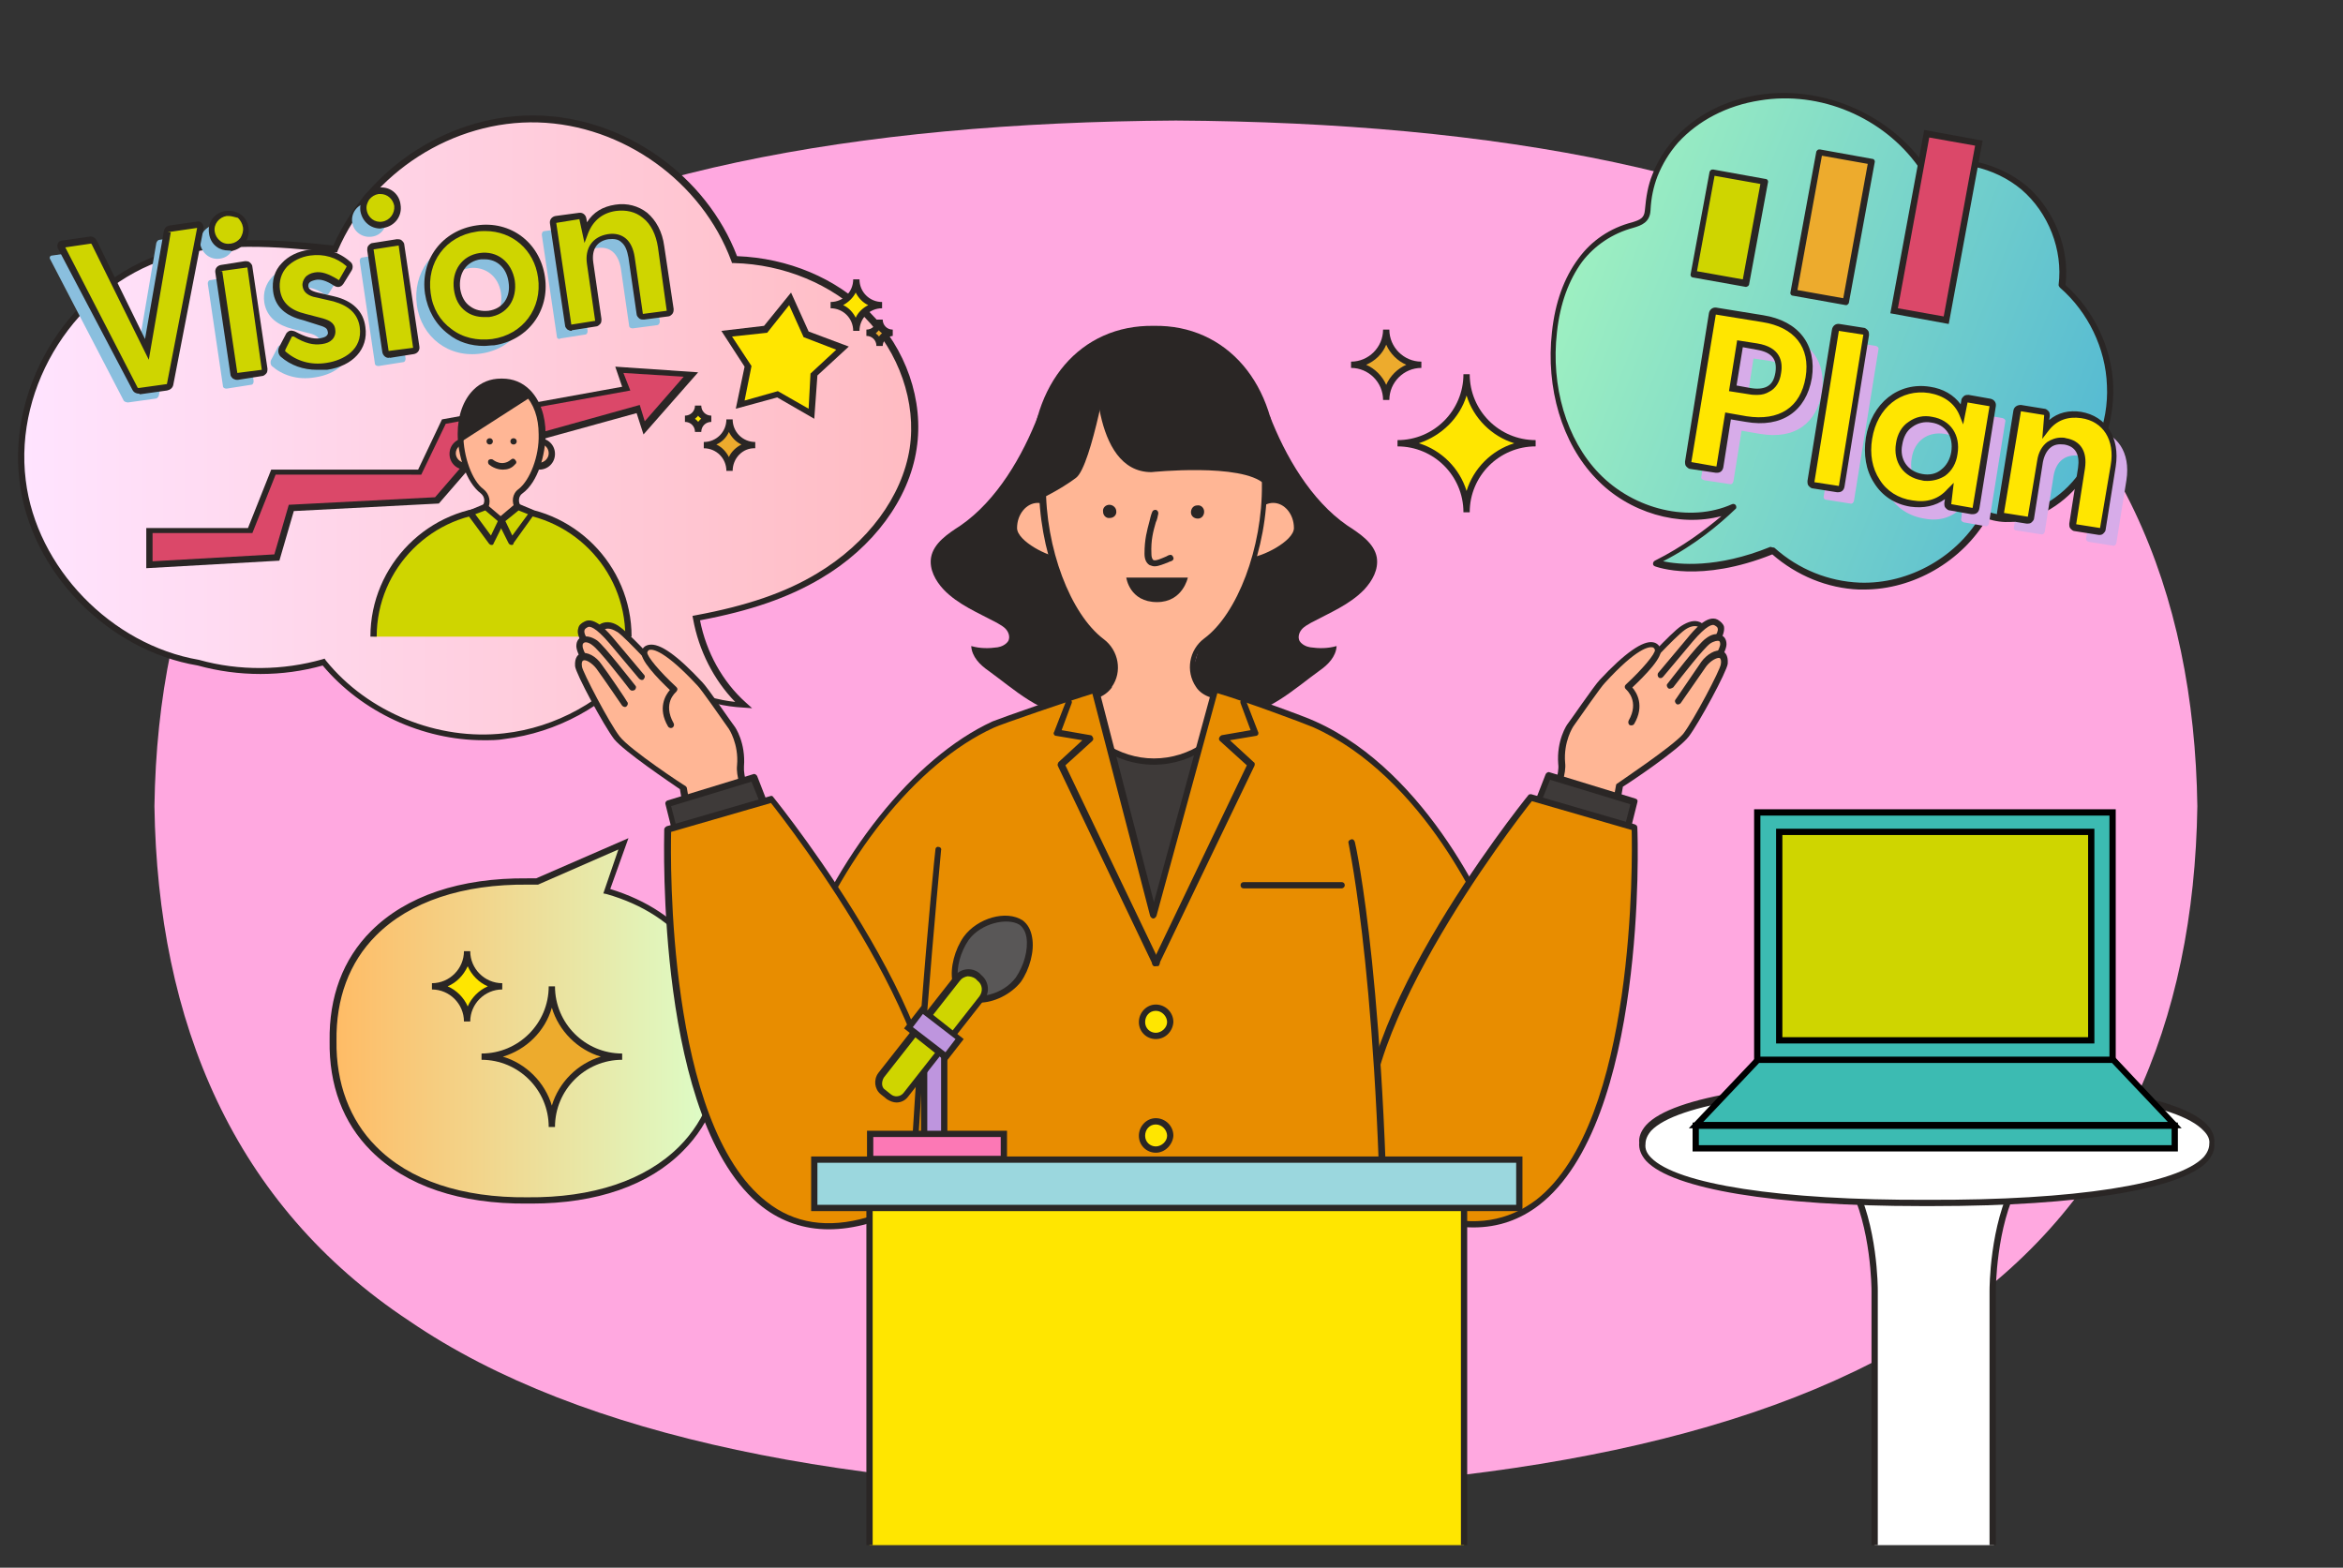 <?xml version="1.0" encoding="utf-8"?>
<!-- Generator: Adobe Illustrator 27.7.0, SVG Export Plug-In . SVG Version: 6.00 Build 0)  -->
<svg version="1.1" id="レイヤー_1" xmlns="http://www.w3.org/2000/svg" xmlns:xlink="http://www.w3.org/1999/xlink" x="0px"
	 y="0px" viewBox="0 0 373.2 249.7" style="enable-background:new 0 0 373.2 249.7;" xml:space="preserve">
<rect x="0" y="0" width="373.2" height="249.7" fill="#333333" stroke="none"/>
<style type="text/css">
	.ドロップシャドウ{fill:none;}
	.光彩_x0020_外側_x0020_5_x0020_pt{fill:none;}
	.青のネオン{fill:none;stroke:#8AACDA;stroke-width:7;stroke-linecap:round;stroke-linejoin:round;}
	.クロムハイライト{fill:url(#SVGID_1_);stroke:#FFFFFF;stroke-width:0.363;stroke-miterlimit:1;}
	.ジャイブ_GS{fill:#FFDD00;}
	.Alyssa_GS{fill:#A6D0E4;}
	.st0{clip-path:url(#SVGID_00000016771959419501131480000015439851948419883141_);}
	.st1{fill:#FFA8E0;}
	.st2{fill:url(#SVGID_00000094599726011699412670000005430147957967621787_);}
	.st3{fill:#2A2625;}
	.st4{fill:#EDAB2D;}
	.st5{fill:#FFE600;}
	.st6{fill:url(#SVGID_00000082366374108514651780000007756756886862635431_);}
	.st7{fill:#8ABFDE;}
	.st8{fill:#CFD500;}
	.st9{fill:#DB4869;}
	.st10{fill:#3E3A39;}
	.st11{fill:#FFB695;}
	.st12{fill:#E88D00;}
	.st13{fill:#BE95DE;}
	.st14{fill:#595757;}
	.st15{fill:#FC78B5;}
	.st16{fill:#9BD7DE;}
	.st17{fill:#FFFFFF;}
	.st18{fill:#3CBBB2;}
	.st19{fill:url(#SVGID_00000174601370074548254280000015408121351783119546_);}
	.st20{fill:#D7ACE9;}
</style>
<linearGradient id="SVGID_1_" gradientUnits="userSpaceOnUse" x1="-770.75" y1="-412.778" x2="-770.75" y2="-413.778">
	<stop  offset="0" style="stop-color:#656565"/>
	<stop  offset="0.618" style="stop-color:#1B1B1B"/>
	<stop  offset="0.629" style="stop-color:#545454"/>
	<stop  offset="0.983" style="stop-color:#3E3E3E"/>
</linearGradient>
<g>
	<g>
		<defs>
			<rect id="SVGID_00000100369779226769756210000007845945672936904078_" x="-18.9" y="-0.9" width="411" height="247"/>
		</defs>
		<clipPath id="SVGID_00000000926325864551036360000008762135827843917969_">
			<use xlink:href="#SVGID_00000100369779226769756210000007845945672936904078_"  style="overflow:visible;"/>
		</clipPath>
		<g style="clip-path:url(#SVGID_00000000926325864551036360000008762135827843917969_);">
			<path class="st1" d="M350,128.4c-0.5,34.4-12.6,63.5-40.6,82c-27.5,18.8-70.9,26.9-122.1,27.2c-51.2-0.3-94.6-8.4-122.1-27.2
				c-28-18.5-40.1-47.6-40.6-82c0.5-34.4,12.6-63.5,40.6-82c27.5-18.8,70.9-26.9,122.1-27.2c51.2,0.3,94.6,8.4,122.1,27.2
				C337.4,64.9,349.5,94.1,350,128.4z"/>
			<g>
				<g>
					
						<linearGradient id="SVGID_00000068636413633530891750000008495436182718145936_" gradientUnits="userSpaceOnUse" x1="53.005" y1="3955.5" x2="114.939" y2="3955.5" gradientTransform="matrix(1 0 0 -1 0 4118.274)">
						<stop  offset="0" style="stop-color:#FFBB65"/>
						<stop  offset="1" style="stop-color:#DCFFCA"/>
					</linearGradient>
					<path style="fill:url(#SVGID_00000068636413633530891750000008495436182718145936_);" d="M84,191.2c19.2,0.3,31.3-9.6,31-25.4
						c0.2-12-6.6-20.5-18.3-23.9l2.7-7.5l-13.8,6c-0.5,0-1,0-1.6,0c-19.2-0.3-31.3,9.6-31,25.4C52.7,181.6,64.8,191.5,84,191.2z"/>
					<path class="st3" d="M84.7,191.7c-0.2,0-0.5,0-0.7,0c-10.7,0.1-19.3-2.8-24.9-8.4c-4.5-4.5-6.7-10.5-6.6-17.5
						c-0.1-7,2.1-13,6.6-17.5c5.6-5.6,14.2-8.5,24.9-8.4c0.5,0,1,0,1.4,0l14.7-6.4l-2.9,8.1c11.8,3.6,18.4,12.4,18.2,24.2
						c0.1,7-2.1,13-6.6,17.5C103.4,188.8,95,191.7,84.7,191.7z M84,190.7L84,190.7c10.4,0.1,18.8-2.7,24.2-8.1
						c4.3-4.3,6.4-10.1,6.3-16.8c0.2-11.5-6.3-20.1-17.9-23.4l-0.5-0.1l2.4-7l-12.8,5.6l-0.1,0c-0.5,0-1,0-1.5,0
						c-10.4-0.1-18.8,2.7-24.2,8.1c-4.3,4.3-6.4,10.1-6.3,16.8c-0.1,6.7,2.1,12.6,6.3,16.8C65.2,188,73.6,190.8,84,190.7L84,190.7z"
						/>
				</g>
				<g>
					<path class="st4" d="M99.1,168.3c-6.2,0-11.2-5-11.2-11.2c0,6.2-5,11.2-11.2,11.2c6.2,0,11.2,5,11.2,11.2
						C87.9,173.3,92.9,168.3,99.1,168.3z"/>
					<path class="st3" d="M88.4,179.5h-1c0-5.9-4.8-10.7-10.7-10.7v-1c5.9,0,10.7-4.8,10.7-10.7h1c0,5.9,4.8,10.7,10.7,10.7v1
						C93.2,168.8,88.4,173.6,88.4,179.5z M80.1,168.3c3.7,1.1,6.7,4.1,7.8,7.8c1.1-3.7,4.1-6.7,7.8-7.8c-3.7-1.1-6.7-4.1-7.8-7.8
						C86.8,164.3,83.8,167.2,80.1,168.3z"/>
				</g>
				<g>
					<path class="st5" d="M80,157.1c-3.1,0-5.6-2.5-5.6-5.6c0,3.1-2.5,5.6-5.6,5.6c3.1,0,5.6,2.5,5.6,5.6
						C74.4,159.6,76.9,157.1,80,157.1z"/>
					<path class="st3" d="M74.9,162.7h-1c0-2.8-2.3-5.1-5.1-5.1v-1c2.8,0,5.1-2.3,5.1-5.1h1c0,2.8,2.3,5.1,5.1,5.1v1
						C77.2,157.6,74.9,159.9,74.9,162.7z M71.3,157.1c1.4,0.6,2.6,1.8,3.2,3.2c0.6-1.4,1.8-2.6,3.2-3.2c-1.4-0.6-2.6-1.8-3.2-3.2
						C73.8,155.4,72.7,156.5,71.3,157.1z"/>
				</g>
				<g>
					<path class="st4" d="M226.4,58.1c-3.1,0-5.6-2.5-5.6-5.6c0,3.1-2.5,5.6-5.6,5.6c3.1,0,5.6,2.5,5.6,5.6
						C220.8,60.7,223.3,58.1,226.4,58.1z"/>
					<path class="st3" d="M221.3,63.7h-1c0-2.8-2.3-5.1-5.1-5.1v-1c2.8,0,5.1-2.3,5.1-5.1h1c0,2.8,2.3,5.1,5.1,5.1v1
						C223.6,58.6,221.3,60.9,221.3,63.7z M217.6,58.1c1.4,0.6,2.6,1.8,3.2,3.2c0.6-1.4,1.8-2.6,3.2-3.2c-1.4-0.6-2.6-1.8-3.2-3.2
						C220.2,56.4,219,57.5,217.6,58.1z"/>
				</g>
				<g>
					<path class="st5" d="M244.6,70.6c-6.1,0-11-4.9-11-11c0,6.1-4.9,11-11,11c6.1,0,11,4.9,11,11C233.6,75.5,238.5,70.6,244.6,70.6
						z"/>
					<path class="st3" d="M234.1,81.6h-1c0-5.8-4.7-10.5-10.5-10.5v-1c5.8,0,10.5-4.7,10.5-10.5h1c0,5.8,4.7,10.5,10.5,10.5v1
						C238.8,71.1,234.1,75.8,234.1,81.6z M226,70.6c3.6,1.1,6.5,4,7.6,7.6c1.1-3.6,4-6.5,7.6-7.6c-3.6-1.1-6.5-4-7.6-7.6
						C232.5,66.6,229.6,69.4,226,70.6z"/>
				</g>
			</g>
			<g>
				
					<linearGradient id="SVGID_00000164480349231137394990000017773903215010847415_" gradientUnits="userSpaceOnUse" x1="-9363.288" y1="68.159" x2="-9220.876" y2="68.159" gradientTransform="matrix(-1 0 0 1 -9217.502 0)">
					<stop  offset="0" style="stop-color:#FFBBC2"/>
					<stop  offset="1" style="stop-color:#FFE4FF"/>
				</linearGradient>
				<path style="fill:url(#SVGID_00000164480349231137394990000017773903215010847415_);" d="M138.2,50.1
					c-5.5-5.5-13.3-8.5-21.1-8.7c-4.7-12.8-17.6-22.1-31.3-22.4c-13.6-0.4-27,8.2-32.4,20.7c-9-1-18.3-1.8-26.9,1
					C11.9,45.4,1.7,61.3,3.6,76.5c1.7,14.3,13.9,26.6,28,29c6.5,1.8,13.5,1.8,19.9-0.1c6.8,8.4,18.1,13,28.9,11.8
					c8.4-1,16.3-5.4,21.7-12c4.5,4.1,10.4,6.8,16.5,7.1c-4-3.6-6.6-8.6-7.5-13.9c6.9-1.3,13.6-3.2,19.6-6.8
					c7.5-4.4,13.6-11.7,14.9-20.2C146.7,63.7,143.7,55.6,138.2,50.1z"/>
				<path class="st3" d="M77,117.9c-9.7,0-19.4-4.5-25.6-11.9c-6.4,1.8-13.4,1.8-19.9,0C17.1,103.6,4.8,91,3.1,76.6
					C1.2,61,11.4,45,26.4,40.2c8.3-2.7,17.4-2.1,26.7-1.1C58.7,26.5,72,18,85.8,18.4c13.8,0.4,26.7,9.6,31.6,22.4
					c8.1,0.3,15.8,3.5,21.1,8.9l0,0c5.8,5.8,8.7,14.1,7.5,21.8c-1.2,8-6.9,15.7-15.2,20.6c-5.2,3.1-11.3,5.2-19.3,6.7
					c1,5.1,3.6,9.8,7.3,13.1l1,0.9l-1.4-0.1c-5.9-0.3-11.8-2.8-16.4-6.8c-5.5,6.6-13.4,10.8-21.6,11.8
					C79.3,117.9,78.2,117.9,77,117.9z M51.7,104.9l0.2,0.3c6.7,8.3,17.9,12.8,28.4,11.6c8.2-0.9,16-5.2,21.3-11.8l0.3-0.4l0.4,0.4
					c4.1,3.8,9.4,6.2,14.8,6.8c-3.4-3.5-5.8-8.2-6.7-13.2l-0.1-0.5l0.5-0.1c8.1-1.5,14.3-3.6,19.4-6.7c8-4.8,13.5-12.2,14.7-19.9
					c1.1-7.3-1.7-15.3-7.2-20.9l0,0c-5.2-5.2-12.8-8.4-20.8-8.6l-0.3,0l-0.1-0.3c-4.7-12.7-17.3-21.7-30.8-22.1
					c-13.5-0.4-26.6,8-31.9,20.4l-0.1,0.3l-0.4,0c-9.7-1-18.4-1.7-26.7,1C12.2,45.8,2.2,61.3,4.1,76.5c1.7,13.9,13.6,26.2,27.6,28.6
					c6.4,1.8,13.4,1.7,19.7-0.1L51.7,104.9z"/>
			</g>
			<g>
				<g>
					<path class="st7" d="M19.7,63.8L8,41.3C7.8,41,8,40.7,8.3,40.7l4.2-0.6c0.3,0,0.5,0,0.7,0.3l8.5,17.1l3.2-18.8
						c0.1-0.3,0.3-0.5,0.5-0.5l4.2-0.6c0.4-0.1,0.6,0.2,0.5,0.5L25.3,63c-0.1,0.3-0.3,0.5-0.6,0.5l-4.3,0.6
						C20.2,64.1,19.8,64,19.7,63.8z"/>
					<path class="st7" d="M31.9,38.9c-0.2-1.5,0.8-2.8,2.3-3.1c1.6-0.2,2.9,0.8,3.1,2.3c0.2,1.5-0.7,2.9-2.3,3.1
						C33.5,41.4,32.2,40.4,31.9,38.9z M33.1,45.2c0-0.3,0.1-0.6,0.5-0.6l3.8-0.6c0.3,0,0.6,0.1,0.6,0.5l2.4,16.2
						c0,0.3-0.1,0.6-0.5,0.6l-3.8,0.6c-0.3,0-0.6-0.1-0.6-0.5L33.1,45.2z"/>
					<path class="st7" d="M43.3,58.3c-0.2-0.2-0.3-0.6-0.1-1l1-1.9c0.2-0.5,0.5-0.4,0.9-0.3c1.6,0.9,2.9,1.3,4.2,1.1
						c1.2-0.2,1.9-0.7,1.7-1.7c-0.1-0.8-0.7-1.2-2.1-1.5l-2.3-0.6c-2.3-0.6-4.1-1.8-4.5-4.2c-0.5-3.3,2.1-5.6,5.3-6.1
						c2.3-0.3,4.5,0.3,6.2,1.8c0.2,0.2,0.2,0.5,0.1,0.7l-1.3,2.1c-0.2,0.3-0.5,0.3-0.8,0.1c-1.3-0.8-2.3-1.1-3.3-1
						c-1.1,0.2-1.6,0.9-1.5,1.6c0.1,0.8,0.9,1.2,1.9,1.4l2.6,0.6c2.3,0.6,4.3,1.8,4.6,4.5c0.5,3.5-2.3,5.7-5.7,6.2
						C47.3,60.6,44.9,59.7,43.3,58.3z"/>
					<path class="st7" d="M56.1,35.4c-0.2-1.5,0.8-2.8,2.3-3.1c1.6-0.2,2.9,0.8,3.1,2.3c0.2,1.5-0.7,2.9-2.3,3.1
						C57.7,37.9,56.3,36.9,56.1,35.4z M57.3,41.6c0-0.3,0.1-0.6,0.5-0.6l3.8-0.6c0.3,0,0.6,0.1,0.6,0.5l2.4,16.2
						c0,0.3-0.1,0.6-0.5,0.6l-3.8,0.6c-0.3,0-0.6-0.1-0.6-0.5L57.3,41.6z"/>
					<path class="st7" d="M66.4,48.6c-0.7-5.1,2.5-9.6,7.7-10.4c5.2-0.8,9.6,2.6,10.3,7.7c0.7,5.1-2.5,9.6-7.7,10.4
						C71.5,57.1,67.1,53.7,66.4,48.6z M76.1,51.9c2.4-0.4,4.1-2.4,3.7-5.2c-0.4-2.8-2.6-4.3-5-4c-2.5,0.4-4.1,2.4-3.7,5.2
						C71.5,50.7,73.6,52.2,76.1,51.9z"/>
					<path class="st7" d="M88.7,53.6l-2.4-16.2c0-0.3,0.1-0.6,0.5-0.6l3.7-0.5c0.3,0,0.5,0.1,0.6,0.5l0.4,2c0.7-1.9,2.2-3.4,4.8-3.8
						c3.6-0.5,6.6,1.7,7.3,6.2l1.5,10c0,0.3-0.2,0.6-0.5,0.6l-3.8,0.5c-0.3,0-0.6-0.1-0.6-0.5l-1.3-9c-0.4-2.4-1.7-3.6-3.8-3.3
						c-2,0.3-3.2,1.8-2.8,4.2l1.3,9c0,0.3-0.1,0.6-0.5,0.6l-3.8,0.6C89,54.1,88.7,53.9,88.7,53.6z"/>
				</g>
				<g>
					<g>
						<path class="st8" d="M21.5,61.9L9.8,39.5c-0.2-0.3-0.1-0.6,0.3-0.7l4.2-0.6c0.3,0,0.5,0,0.7,0.3l8.5,17.1l3.2-18.8
							c0.1-0.3,0.3-0.5,0.5-0.5l4.2-0.6c0.4-0.1,0.6,0.2,0.5,0.5l-4.8,24.8c-0.1,0.3-0.3,0.5-0.6,0.5l-4.3,0.6
							C21.9,62.3,21.6,62.2,21.5,61.9z"/>
						<path class="st3" d="M22.1,62.7c-0.4,0-0.8-0.2-1-0.6l0,0L9.3,39.7c-0.2-0.3-0.2-0.6-0.1-0.9c0.1-0.3,0.4-0.5,0.8-0.5l4.2-0.6
							c0.5-0.1,0.9,0.1,1.2,0.6L23.1,54l3-17.2c0.1-0.5,0.4-0.8,1-0.9l4.2-0.6c0.4-0.1,0.7,0,0.9,0.3c0.2,0.2,0.3,0.5,0.2,0.9
							l-4.8,24.8c-0.1,0.5-0.5,0.8-1,0.9l-4.3,0.6C22.2,62.7,22.1,62.7,22.1,62.7z M21.9,61.7c0,0.1,0.2,0.1,0.2,0.1l4.3-0.6
							c0.1,0,0.2,0,0.2-0.1l4.8-24.8l-4.1,0.6l-0.6,0l0.5,0.1l-3.5,20.3l-9.1-18.4l-0.1-0.1l-4.1,0.6L21.9,61.7z"/>
					</g>
					<g>
						<path class="st8" d="M33.7,37c-0.2-1.5,0.8-2.8,2.3-3.1c1.6-0.2,2.9,0.8,3.1,2.3c0.2,1.5-0.7,2.9-2.3,3.1
							C35.3,39.6,33.9,38.5,33.7,37z M34.9,43.3c0-0.3,0.1-0.6,0.5-0.6l3.8-0.6c0.3,0,0.6,0.1,0.6,0.5l2.4,16.2
							c0,0.3-0.1,0.6-0.5,0.6L37.8,60c-0.3,0-0.6-0.1-0.6-0.5L34.9,43.3z"/>
						<path class="st3" d="M37.7,60.5c-0.2,0-0.4-0.1-0.6-0.2c-0.2-0.2-0.4-0.4-0.4-0.7l-2.4-16.2c-0.1-0.6,0.3-1.1,0.9-1.2l3.8-0.6
							c0.3,0,0.6,0,0.8,0.2c0.2,0.2,0.4,0.4,0.4,0.7l2.4,16.2c0,0.3,0,0.6-0.2,0.8c-0.2,0.2-0.4,0.4-0.7,0.4l-3.8,0.6
							C37.8,60.5,37.8,60.5,37.7,60.5z M35.4,43.2l2.4,16.2l3.9-0.5l-2.3-16.3l-4.4,0.6L35.4,43.2z M36.4,39.9
							c-0.7,0-1.4-0.2-1.9-0.6c-0.7-0.5-1.1-1.3-1.2-2.1l0,0c-0.3-1.8,0.9-3.4,2.7-3.6c0.9-0.1,1.7,0.1,2.4,0.6
							c0.7,0.5,1.1,1.3,1.2,2.1c0.1,0.9-0.1,1.7-0.6,2.4c-0.5,0.7-1.3,1.1-2.1,1.3C36.7,39.9,36.6,39.9,36.4,39.9z M36.4,34.4
							c-0.1,0-0.2,0-0.3,0c-1.2,0.2-2.1,1.3-1.9,2.5v0c0.1,0.6,0.4,1.1,0.9,1.5c0.5,0.4,1.1,0.5,1.7,0.4c0.6-0.1,1.1-0.4,1.5-0.9
							c0.3-0.5,0.5-1.1,0.4-1.7c-0.1-0.6-0.4-1.1-0.8-1.5C37.4,34.6,36.9,34.4,36.4,34.4z"/>
					</g>
					<g>
						<path class="st8" d="M45.1,56.4c-0.2-0.2-0.3-0.6-0.1-1l1-1.9c0.2-0.5,0.5-0.4,0.9-0.3c1.6,0.9,2.9,1.3,4.2,1.1
							c1.2-0.2,1.9-0.7,1.7-1.7c-0.1-0.8-0.7-1.2-2.1-1.5l-2.3-0.6c-2.3-0.6-4.1-1.8-4.5-4.2c-0.5-3.3,2.1-5.6,5.3-6.1
							c2.3-0.3,4.5,0.3,6.2,1.8c0.2,0.2,0.2,0.5,0.1,0.7l-1.3,2.1c-0.2,0.3-0.5,0.3-0.8,0.1c-1.3-0.8-2.3-1.1-3.3-1
							c-1.1,0.2-1.6,0.9-1.5,1.6c0.1,0.8,0.9,1.2,1.9,1.4l2.6,0.6c2.3,0.6,4.3,1.8,4.6,4.5c0.5,3.5-2.3,5.7-5.7,6.2
							C49,58.8,46.7,57.8,45.1,56.4z"/>
						<path class="st3" d="M50.5,58.9c-2.2,0-4.2-0.7-5.8-2.1l0,0c-0.4-0.4-0.5-1-0.2-1.6l1-1.9c0.1-0.3,0.4-0.5,0.6-0.6
							c0.3-0.1,0.6,0,0.9,0.1c1.7,0.9,2.8,1.2,3.9,1.1c0.5-0.1,0.9-0.2,1.1-0.4c0.2-0.2,0.3-0.4,0.2-0.7c-0.1-0.5-0.3-0.7-1.7-1.1
							L48.3,51c-2.9-0.7-4.5-2.2-4.8-4.6c-0.2-1.7,0.2-3.3,1.4-4.5c1-1.1,2.6-1.9,4.3-2.1c2.5-0.4,4.8,0.3,6.6,1.9
							c0.4,0.3,0.5,0.9,0.2,1.4l-1.3,2.1c-0.2,0.3-0.7,0.8-1.5,0.3c-1.2-0.8-2.2-1.1-3-0.9c-0.4,0.1-0.7,0.2-0.9,0.4
							c-0.2,0.2-0.2,0.5-0.2,0.6c0.1,0.4,0.3,0.7,1.5,1l2.6,0.6c3,0.7,4.7,2.4,5,4.9c0.5,3.5-2,6.2-6.1,6.8
							C51.5,58.9,51,58.9,50.5,58.9z M46.5,53.6C46.5,53.6,46.4,53.6,46.5,53.6l-1,2c-0.1,0.2-0.1,0.4,0,0.4l0,0
							c1.7,1.5,4,2.2,6.5,1.8c2.7-0.4,5.8-2.1,5.3-5.7c-0.3-2.1-1.7-3.4-4.2-4.1l-2.6-0.6c-0.6-0.1-2.1-0.4-2.3-1.8
							c-0.1-0.5,0.1-1,0.4-1.4c0.3-0.4,0.9-0.7,1.5-0.8c1.1-0.2,2.2,0.2,3.7,1.1c0.1,0.1,0.1,0.1,0.2,0.1l1.2-2.1c0-0.1,0-0.1,0-0.1
							c-1.6-1.4-3.6-2-5.8-1.7c-1.5,0.2-2.8,0.9-3.7,1.8c-0.9,1-1.3,2.3-1.1,3.7c0.3,2,1.6,3.2,4.1,3.8l2.3,0.6
							c1.2,0.3,2.3,0.7,2.4,1.9c0.1,0.6-0.1,1.2-0.5,1.6c-0.4,0.4-0.9,0.6-1.6,0.7c-1.4,0.2-2.7-0.1-4.5-1.2
							C46.5,53.6,46.5,53.6,46.5,53.6z"/>
					</g>
					<g>
						<path class="st8" d="M57.9,33.5c-0.2-1.5,0.8-2.8,2.3-3.1c1.6-0.2,2.9,0.8,3.1,2.3c0.2,1.5-0.7,2.9-2.3,3.1
							C59.4,36.1,58.1,35,57.9,33.5z M59,39.8c0-0.3,0.1-0.6,0.5-0.6l3.8-0.6c0.3,0,0.6,0.1,0.6,0.5l2.4,16.2c0,0.3-0.1,0.6-0.5,0.6
							L62,56.4c-0.3,0-0.6-0.1-0.6-0.5L59,39.8z"/>
						<path class="st3" d="M61.9,57c-0.5,0-0.9-0.4-1-0.9l-2.4-16.2c0-0.3,0-0.6,0.2-0.8s0.4-0.4,0.7-0.4l3.8-0.6
							c0.3,0,0.6,0,0.8,0.2c0.2,0.2,0.4,0.4,0.4,0.7l2.4,16.2c0.1,0.6-0.3,1.1-0.9,1.2l-3.8,0.6C62,56.9,61.9,57,61.9,57z
							 M59.5,39.7l2.4,16.2l3.9-0.5l-2.3-16.3L59,39.8L59.5,39.7z M60.6,36.4c-1.6,0-2.9-1.1-3.2-2.8l0,0c-0.1-0.9,0.1-1.7,0.6-2.4
							c0.5-0.7,1.3-1.1,2.2-1.3c1.8-0.3,3.4,0.9,3.6,2.7c0.3,1.8-0.9,3.4-2.7,3.7C60.9,36.3,60.7,36.4,60.6,36.4z M60.6,30.9
							c-0.1,0-0.2,0-0.3,0c-0.6,0.1-1.1,0.4-1.5,0.9c-0.3,0.5-0.5,1-0.4,1.6v0c0.2,1.3,1.3,2.1,2.5,1.9c1.2-0.2,2-1.3,1.9-2.5
							C62.6,31.7,61.7,30.9,60.6,30.9z"/>
					</g>
					<g>
						<path class="st8" d="M68.1,46.7c-0.7-5.1,2.5-9.6,7.7-10.4c5.2-0.8,9.6,2.6,10.3,7.7c0.7,5.1-2.5,9.6-7.7,10.4
							C73.3,55.2,68.9,51.8,68.1,46.7z M77.8,50c2.4-0.4,4.1-2.4,3.7-5.2c-0.4-2.8-2.6-4.3-5-4c-2.5,0.4-4.1,2.4-3.7,5.2
							C73.2,48.9,75.4,50.4,77.8,50z"/>
						<path class="st3" d="M77.1,55.1c-2.1,0-4.1-0.6-5.7-1.9c-2-1.5-3.3-3.8-3.7-6.4l0,0c-0.8-5.4,2.7-10.1,8.2-10.9
							c5.4-0.8,10.1,2.7,10.9,8.2c0.8,5.4-2.7,10.1-8.1,10.9C78.1,55,77.6,55.1,77.1,55.1z M77.3,36.8c-0.4,0-0.9,0-1.4,0.1
							c-4.9,0.7-8,4.9-7.3,9.8l0,0c0.3,2.4,1.5,4.4,3.3,5.7c1.8,1.4,4.1,1.9,6.5,1.6c4.9-0.7,8-4.9,7.3-9.8
							C85.1,39.8,81.6,36.8,77.3,36.8z M77.1,50.5c-1.1,0-2.1-0.3-2.9-0.9c-1.1-0.8-1.7-2-1.9-3.5c-0.4-3,1.3-5.4,4.1-5.8
							c2.8-0.4,5.1,1.4,5.6,4.4c0.4,3-1.2,5.4-4.1,5.8l0,0C77.6,50.5,77.4,50.5,77.1,50.5z M77.2,41.3c-0.2,0-0.4,0-0.6,0
							c-2.3,0.3-3.6,2.2-3.3,4.7c0.2,1.2,0.7,2.2,1.6,2.8c0.8,0.6,1.8,0.8,2.9,0.7l0,0c2.3-0.3,3.6-2.2,3.2-4.6
							C80.7,42.7,79.2,41.3,77.2,41.3z"/>
					</g>
					<g>
						<path class="st8" d="M90.5,51.8l-2.4-16.2c0-0.3,0.1-0.6,0.5-0.6l3.7-0.5c0.3,0,0.5,0.1,0.6,0.5l0.4,2
							c0.7-1.9,2.2-3.4,4.8-3.8c3.6-0.5,6.6,1.7,7.3,6.2l1.5,10c0,0.3-0.2,0.6-0.5,0.6l-3.8,0.5c-0.3,0-0.6-0.1-0.6-0.5l-1.3-9
							c-0.4-2.4-1.7-3.6-3.8-3.3c-2,0.3-3.2,1.8-2.8,4.2l1.3,9c0,0.3-0.1,0.6-0.5,0.6l-3.8,0.6C90.7,52.3,90.5,52.1,90.5,51.8z"/>
						<path class="st3" d="M91,52.7c-0.2,0-0.4-0.1-0.6-0.2c-0.2-0.2-0.4-0.4-0.4-0.7l-2.4-16.2c-0.1-0.6,0.3-1.1,0.9-1.2l3.7-0.5
							c0.6-0.1,1.1,0.3,1.2,0.9l0.1,0.6c1-1.6,2.5-2.5,4.5-2.8c1.9-0.3,3.7,0.2,5.1,1.3c1.4,1.2,2.4,3,2.7,5.3l1.5,10
							c0,0.3,0,0.5-0.2,0.8c-0.2,0.2-0.4,0.4-0.7,0.4l-3.8,0.5c-0.3,0-0.6,0-0.8-0.2c-0.2-0.2-0.4-0.4-0.4-0.7l-1.3-9
							c-0.2-1.1-0.5-1.9-1.1-2.4c-0.5-0.5-1.2-0.6-2.1-0.5c-1.8,0.3-2.7,1.6-2.4,3.7l1.3,9c0,0.3,0,0.6-0.2,0.8
							c-0.2,0.2-0.4,0.4-0.7,0.4l-3.8,0.6C91.1,52.7,91,52.7,91,52.7z M92.3,34.9l-3.7,0.6L91,51.7c0,0,0,0,0,0l3.8-0.6l-1.3-9
							c-0.4-2.6,0.9-4.4,3.3-4.8c1.2-0.2,2.2,0.1,2.9,0.7c0.7,0.6,1.2,1.6,1.4,3l1.3,9l3.8-0.5l-1.4-10.1c-0.3-2-1.1-3.7-2.4-4.7
							c-1.2-1-2.7-1.3-4.3-1.1c-2.1,0.3-3.6,1.5-4.4,3.5l-0.6,1.6L92.3,35C92.3,34.9,92.3,34.9,92.3,34.9z"/>
					</g>
				</g>
			</g>
			<g>
				<path class="st8" d="M100.1,101.4c0-11.2-9.1-20.3-20.3-20.3s-20.3,9.1-20.3,20.3"/>
				<path class="st3" d="M100.6,101.4h-1c0-10.9-8.9-19.8-19.8-19.8s-19.8,8.9-19.8,19.8h-1c0-11.4,9.3-20.8,20.8-20.8
					S100.6,90,100.6,101.4z"/>
			</g>
			<g>
				<polygon class="st9" points="23.8,84.6 39.8,84.6 43.5,75.3 66.9,75.3 70.8,67.2 99.8,61.9 98.7,58.9 110.1,59.7 102.7,68.2 
					101.7,65.2 76.1,72.3 69.6,79.7 46.4,80.9 44.2,88.8 23.8,89.9 				"/>
				<path class="st3" d="M23.3,90.5v-6.4h16.2l3.7-9.3h23.4l3.8-8l28.7-5.2L98,58.4l13.2,0.9l-8.7,9.9l-1.1-3.4l-25,6.9l-6.5,7.5
					l-23.1,1.2l-2.3,7.9L23.3,90.5z M24.3,85.1v4.3l19.4-1.1l2.3-7.9l23.3-1.2l6.4-7.4l26.2-7.3l0.8,2.6l6.2-7.1l-9.6-0.6l1.1,2.8
					l-29.4,5.3l-3.9,8.1H43.9l-3.7,9.3H24.3z"/>
			</g>
			<g>
				<path class="st3" d="M189.2,109.2c0.5,1.5,1.6,2.7,3,3.4c1.3,0.7,2.9,1.1,4.4,1.2c4.8,0.4,9.7-4.2,13.6-7
					c1.3-0.9,2.6-2.2,2.7-3.9c-1.4,0.4-2.8,0.4-4.2,0.2c-0.6-0.1-1.3-0.4-1.7-1c-0.3-0.6-0.1-1.3,0.3-1.8c0.4-0.5,1-0.8,1.5-1.1
					c3-1.6,6.2-2.9,8.5-5.3c1.3-1.4,2.3-3.2,2-5.1c-0.4-2.3-2.7-3.8-4.7-5.1c-5.8-4-9.9-11.1-12.4-17.6L189.2,109.2z"/>
				<path class="st3" d="M178.4,109.2c-0.5,1.5-1.6,2.7-3,3.4c-1.3,0.7-2.9,1.1-4.4,1.2c-4.8,0.4-9.7-4.2-13.6-7
					c-1.3-0.9-2.6-2.2-2.7-3.9c1.4,0.4,2.8,0.4,4.2,0.2c0.6-0.1,1.3-0.4,1.7-1c0.3-0.6,0.1-1.3-0.3-1.8c-0.4-0.5-1-0.8-1.5-1.1
					c-3-1.6-6.2-2.9-8.5-5.3c-1.3-1.4-2.3-3.2-2-5.1c0.4-2.3,2.7-3.8,4.7-5.1c5.8-4,9.9-11.1,12.4-17.6L178.4,109.2z"/>
			</g>
			<g>
				<rect x="165.8" y="116.9" class="st10" width="38.3" height="35.9"/>
				<path class="st3" d="M204,153.3h-38.3c-0.3,0-0.5-0.2-0.5-0.5v-35.9c0-0.3,0.2-0.5,0.5-0.5H204c0.3,0,0.5,0.2,0.5,0.5v35.9
					C204.5,153.1,204.3,153.3,204,153.3z M166.3,152.3h37.3v-34.9h-37.3V152.3z"/>
			</g>
			<g>
				<g>
					<path class="st3" d="M164.2,74.7c-0.1,13.5,8.2,25.6,19.6,25.6c11.4,0,19.7-12.1,19.6-25.6c0.1-13.5-8-23-19.6-22.8
						C172.1,51.7,164.1,61.1,164.2,74.7z"/>
					<g>
						<g>
							<path class="st11" d="M199,84.2c0,2.5-2.1,5.2,0,5.2c2.1,0,7.6-2.7,7.6-5.2s-1.7-4.5-3.8-4.5C200.7,79.6,199,81.7,199,84.2z"
								/>
							<path class="st3" d="M199,89.8c-0.6,0-1-0.2-1.2-0.5c-0.4-0.6-0.2-1.5,0.2-2.6c0.3-0.8,0.5-1.7,0.5-2.6c0-2.8,1.9-5,4.3-5
								s4.3,2.3,4.3,5C207.1,87.1,201.2,89.8,199,89.8z M202.8,80.1c-1.8,0-3.3,1.8-3.3,4c0,1-0.3,2-0.6,2.9
								c-0.2,0.6-0.5,1.5-0.3,1.7c0,0,0.1,0.1,0.4,0.1c1.9,0,7.1-2.6,7.1-4.7C206.1,81.9,204.6,80.1,202.8,80.1z"/>
						</g>
						<g>
							<path class="st11" d="M169.1,84.2c0,2.5,2.1,5.2,0,5.2s-7.6-2.7-7.6-5.2s1.7-4.5,3.8-4.5S169.1,81.7,169.1,84.2z"/>
							<path class="st3" d="M169.1,89.8c-2.2,0-8.1-2.8-8.1-5.7c0-2.8,1.9-5,4.3-5s4.3,2.3,4.3,5c0,0.9,0.3,1.8,0.5,2.6
								c0.3,1.1,0.6,2,0.2,2.6C170,89.7,169.6,89.8,169.1,89.8z M165.3,80.1c-1.8,0-3.3,1.8-3.3,4c0,2.1,5.1,4.7,7.1,4.7
								c0.3,0,0.4-0.1,0.4-0.1c0.1-0.2-0.1-1-0.3-1.7c-0.3-0.9-0.6-1.9-0.6-2.9C168.6,81.9,167.1,80.1,165.3,80.1z"/>
						</g>
					</g>
					<g>
						<path class="st11" d="M176.7,109.1C176.7,109.1,176.7,109.1,176.7,109.1c1.5-2.3,1-5.4-1.2-7c-5.8-4.3-9.5-15.4-9.4-25
							c-0.1-13.5,7.2-23,17.7-22.8c10.5-0.1,17.8,9.3,17.7,22.8c0.1,9.5-3.6,20.7-9.4,25c-2.2,1.6-2.7,4.7-1.2,6.9c0,0,0,0,0,0.1
							c0.5,0.7,1.3,1.3,2.1,1.5c1.2,0.3,3.1,0.9,4.4,1.2c-2,5.6-7.3,9.5-13.6,9.5c-6.3,0-11.6-4-13.6-9.5c1.2-0.3,3.2-0.9,4.4-1.2
							C175.4,110.3,176.2,109.8,176.7,109.1z"/>
						<path class="st3" d="M183.8,121.8c-6.3,0-11.9-4-14.1-9.9c0-0.1,0-0.3,0-0.4c0.1-0.1,0.2-0.2,0.3-0.3c1.2-0.3,3.2-0.9,4.4-1.2
							c0.8-0.2,1.4-0.7,1.8-1.3c0,0,0,0,0,0c1.4-2,0.9-4.8-1.1-6.3c-5.6-4.1-9.7-15-9.6-25.4c-0.1-7.7,2.3-14.4,6.5-18.6
							c3.2-3.1,7.2-4.8,11.7-4.7c0.1,0,0.2,0,0.2,0c4.4,0,8.3,1.6,11.4,4.7c4.3,4.2,6.6,10.9,6.5,18.6c0.1,10.3-4.1,21.2-9.6,25.4
							c-2,1.4-2.4,4.3-1.1,6.3c0.5,0.7,1.1,1.1,1.9,1.4c1.2,0.3,3.1,0.9,4.4,1.2c0.1,0,0.2,0.1,0.3,0.3c0.1,0.1,0.1,0.3,0,0.4
							C195.7,117.8,190,121.8,183.8,121.8z M170.9,112.1c2.1,5.2,7.3,8.7,12.9,8.7c5.7,0,10.8-3.5,12.9-8.7c-1.2-0.3-2.8-0.8-3.8-1
							c-1-0.3-1.9-0.9-2.4-1.7c-1.7-2.5-1.1-5.9,1.3-7.7c5.3-3.9,9.3-14.5,9.2-24.5c0.1-7.5-2.2-13.8-6.2-17.9c-3-3-6.8-4.5-11-4.4
							c-4.3-0.1-8,1.5-11,4.4c-4.1,4.1-6.3,10.4-6.2,17.9c-0.1,10.1,3.9,20.6,9.2,24.6c2.4,1.8,3,5.2,1.3,7.6c0,0,0,0.1,0,0.1
							c-0.6,0.8-1.4,1.4-2.4,1.7C173.7,111.3,172.1,111.8,170.9,112.1z M176.7,109.1L176.7,109.1L176.7,109.1z"/>
					</g>
					<path class="st3" d="M191.8,81.5c0,0.6-0.4,1.1-1,1.1c-0.6,0-1.1-0.4-1.1-1c0-0.6,0.4-1.1,1-1.1
						C191.3,80.4,191.8,80.9,191.8,81.5z M176.7,80.4c-0.6,0-1.1,0.5-1,1.1c0,0.6,0.5,1.1,1.1,1c0.6,0,1.1-0.5,1-1.1
						C177.8,80.9,177.3,80.4,176.7,80.4z"/>
					<g>
						<path class="st11" d="M184,81.7c-0.5,2.1-1.2,3.6-1.1,6.5c0,2.9,2.9,0.8,3.5,0.6"/>
						<path class="st3" d="M183.9,90.2c-0.3,0-0.5-0.1-0.8-0.2c-0.5-0.3-0.8-0.9-0.8-1.8c0-2.3,0.4-3.7,0.8-5.2
							c0.1-0.4,0.2-0.9,0.4-1.4c0.1-0.3,0.3-0.4,0.6-0.4c0.3,0.1,0.4,0.3,0.4,0.6c-0.1,0.5-0.2,1-0.4,1.4c-0.4,1.4-0.8,2.8-0.7,5
							c0,0.5,0.1,0.8,0.3,1c0.4,0.2,1.4-0.3,1.9-0.5c0.3-0.1,0.5-0.3,0.7-0.3c0.3-0.1,0.5,0.1,0.6,0.4c0.1,0.3-0.1,0.5-0.4,0.6
							c-0.1,0-0.3,0.1-0.5,0.2C185.4,89.8,184.6,90.2,183.9,90.2z"/>
					</g>
				</g>
				<g>
					<g>
						<path class="st11" d="M261,107.1c0,0,5.5-6,7.1-7.1c1.6-1.2,3.1-0.7,3.3,0.5c0.2,1.2-2.4,12.6-2.4,12.6l-14.5,11.2l-1.5-9.3
							L261,107.1z"/>
						<path class="st3" d="M254.6,124.9c-0.1,0-0.1,0-0.2,0c-0.2-0.1-0.3-0.2-0.3-0.4l-1.5-9.3c0-0.2,0-0.3,0.1-0.4l7.9-7.9
							c0.3-0.3,5.5-6.1,7.2-7.2c1.1-0.7,2.1-1,3-0.6c0.6,0.3,1,0.8,1.1,1.5c0.2,1.3-1.9,10.9-2.4,12.8c0,0.1-0.1,0.2-0.2,0.3
							l-14.5,11.2C254.8,124.8,254.7,124.9,254.6,124.9z M253.6,115.2l1.3,8.2l13.7-10.6c1-4.4,2.4-11.4,2.3-12.3
							c0-0.3-0.2-0.6-0.5-0.7c-0.5-0.2-1.3,0-2,0.5c-1.6,1.1-7,7-7,7.1c0,0,0,0,0,0L253.6,115.2z M261,107.1L261,107.1L261,107.1z"
							/>
					</g>
					<circle class="st11" cx="254.7" cy="118.1" r="4.7"/>
					<g>
						<path class="st11" d="M264.5,107.5l4.6-5.5c0.6-0.7,2.9-3.7,4.3-2.9c0.9,0.5,1.1,1.2,0.1,2.8"/>
						<path class="st3" d="M264.5,108c-0.1,0-0.2,0-0.3-0.1c-0.2-0.2-0.2-0.5-0.1-0.7l4.7-5.6c0.9-1.1,3.1-3.8,4.8-2.9
							c0.5,0.3,0.9,0.7,1,1.1c0.1,0.6-0.1,1.4-0.7,2.4c-0.1,0.2-0.5,0.3-0.7,0.2c-0.2-0.1-0.3-0.5-0.2-0.7c0.5-0.8,0.7-1.3,0.6-1.6
							c0-0.1-0.1-0.3-0.5-0.5c-0.3-0.2-1.2-0.1-3.5,2.6l-4.7,5.6C264.7,108,264.6,108,264.5,108z"/>
					</g>
					<g>
						<path class="st11" d="M259.8,115c2-3.6-0.6-5.6-0.6-5.6s5.2-4.8,4.7-6c-0.6-1.5-3-1.2-8.8,5.1c-0.7,0.8-5,7-5,7
							s-1.7,2.5-1.4,6.1c0.3,3.7-4.5,10.9-2,11.6"/>
						<path class="st3" d="M246.7,133.7c0,0-0.1,0-0.1,0c-0.4-0.1-0.7-0.4-0.9-0.7c-0.6-1.1,0.2-3.2,1.1-5.5c0.7-2,1.6-4.3,1.4-5.8
							c-0.3-3.8,1.4-6.3,1.5-6.4c0.2-0.2,4.3-6.2,5.1-7c4-4.3,6.9-6.3,8.5-6c0.6,0.1,1,0.5,1.2,1c0.5,1.3-2.5,4.3-4.5,6.2
							c0.7,0.8,2,2.9,0.3,5.8c-0.1,0.2-0.4,0.3-0.7,0.2c-0.2-0.1-0.3-0.4-0.2-0.7c1.8-3.1-0.3-4.9-0.4-5c-0.1-0.1-0.2-0.2-0.2-0.4
							s0.1-0.3,0.2-0.4c2.6-2.4,4.7-4.9,4.6-5.5c-0.1-0.3-0.3-0.4-0.4-0.4c-0.5-0.1-2.4,0-7.6,5.7c-0.6,0.6-3.8,5.2-5,6.9
							c0,0-1.6,2.4-1.3,5.8c0.2,1.7-0.7,4-1.5,6.2c-0.7,1.9-1.5,4-1.1,4.7c0.1,0.1,0.1,0.2,0.3,0.2c0.3,0.1,0.4,0.4,0.3,0.6
							C247.2,133.6,247,133.7,246.7,133.7z"/>
					</g>
					<g>
						<path class="st11" d="M272.2,106.8c0,0,2.2-3,2.2-4.2c0-1.3-1.3-1.4-2.5-0.5c-1.2,0.9-6,7.1-6,7.1"/>
						<path class="st3" d="M266,109.7c-0.1,0-0.2,0-0.3-0.1c-0.2-0.2-0.3-0.5-0.1-0.7c0.5-0.6,4.8-6.3,6.1-7.2
							c0.9-0.7,1.8-0.9,2.5-0.5c0.3,0.1,0.8,0.5,0.8,1.4c0,1.3-1.9,4-2.3,4.5c-0.2,0.2-0.5,0.3-0.7,0.1c-0.2-0.2-0.3-0.5-0.1-0.7
							c0.8-1.1,2.1-3.2,2.1-3.9c0-0.3-0.1-0.5-0.2-0.5c-0.2-0.1-0.8,0-1.4,0.4c-1,0.7-4.6,5.3-5.9,7
							C266.3,109.6,266.1,109.7,266,109.7z"/>
					</g>
					<g>
						<path class="st11" d="M267.3,111.7c0,0,3-4.4,4.1-5.9c1.2-1.6,3.5-2.5,3.2,0c-0.1,1-4.4,9.2-6.1,11.3c-1.7,2.2-10.6,8-10.6,8
							l-1.7,9.4l-8.5-0.3c0,0-1.1-3.3-0.6-6.1"/>
						<path class="st3" d="M256.3,135C256.2,135,256.2,135,256.3,135l-8.6-0.3c-0.2,0-0.4-0.1-0.5-0.3c0-0.1-1.1-3.5-0.6-6.4
							c0-0.3,0.3-0.5,0.6-0.4c0.3,0,0.5,0.3,0.4,0.6c-0.4,2.1,0.3,4.7,0.5,5.6l7.7,0.3l1.6-9c0-0.1,0.1-0.3,0.2-0.3
							c0.1-0.1,8.8-5.9,10.5-7.9c1.7-2.2,5.9-10.2,6-11.1c0.1-0.5,0-0.9-0.2-1c-0.4-0.1-1.4,0.4-2.1,1.3c-1.1,1.6-4.1,5.9-4.1,5.9
							c-0.2,0.2-0.5,0.3-0.7,0.1c-0.2-0.2-0.3-0.5-0.1-0.7c0,0,3-4.4,4.1-6c0.8-1.1,2.3-2.1,3.3-1.7c0.4,0.1,1,0.6,0.9,2
							c-0.1,1.2-4.6,9.5-6.2,11.6c-1.6,2.1-9.2,7.2-10.5,8l-1.6,9.2C256.7,134.9,256.5,135,256.3,135z"/>
					</g>
				</g>
				<g>
					<polygon class="st10" points="243.8,130.7 246.6,123.6 260.3,127.7 258.4,135.3 					"/>
					<path class="st3" d="M258.4,135.8c0,0-0.1,0-0.1,0l-14.6-4.6c-0.1,0-0.2-0.1-0.3-0.3c-0.1-0.1-0.1-0.3,0-0.4l2.8-7.2
						c0.1-0.2,0.4-0.4,0.6-0.3l13.7,4.2c0.3,0.1,0.4,0.3,0.3,0.6l-1.9,7.6c0,0.1-0.1,0.2-0.2,0.3
						C258.6,135.8,258.5,135.8,258.4,135.8z M244.4,130.4l13.6,4.3l1.7-6.6l-12.8-3.9L244.4,130.4z"/>
				</g>
				<g>
					<path class="st12" d="M161.5,219.8L126.7,155c7.2-19.7,20-34.3,31.5-39.6c1.1-0.5,13.3-4.7,16.3-5.6l9.3,36l9.8-36
						c4.2,1.2,14.3,4.9,15.7,5.6c17.8,8,27.9,30.4,29.6,36.1l-39.9,60.4"/>
					<path class="st3" d="M161.5,220.3c-0.2,0-0.4-0.1-0.4-0.3l-34.8-64.8c-0.1-0.1-0.1-0.3,0-0.4c6.8-18.5,19.2-34.1,31.8-39.9
						c1.2-0.5,13.2-4.7,16.3-5.6c0.1,0,0.3,0,0.4,0c0.1,0.1,0.2,0.2,0.2,0.3l8.8,34.1l9.3-34.1c0-0.1,0.1-0.2,0.2-0.3
						c0.1-0.1,0.3-0.1,0.4,0c4.2,1.2,14.4,4.9,15.8,5.6c18.1,8.1,28.3,31.1,29.9,36.4c0,0.1,0,0.3-0.1,0.4l-39.9,60.4
						c-0.2,0.2-0.5,0.3-0.7,0.1c-0.2-0.2-0.3-0.5-0.1-0.7l39.8-60.2c-1.7-5.6-11.7-27.7-29.3-35.5c-1.4-0.6-10.8-4.1-15.2-5.4
						l-9.7,35.5c-0.1,0.2-0.3,0.4-0.5,0.4c0,0,0,0,0,0c-0.2,0-0.4-0.2-0.5-0.4l-9.2-35.4c-3.6,1.1-14.7,4.9-15.7,5.4
						c-12.3,5.6-24.5,20.9-31.2,39.1l34.7,64.6c0.1,0.2,0,0.5-0.2,0.7C161.6,220.3,161.6,220.3,161.5,220.3z"/>
				</g>
				<g>
					<path class="st12" d="M243.8,127l16.5,4.8c0,0,2.6,72.2-31.8,62.3C197,185.1,243.8,127,243.8,127z"/>
					<path class="st3" d="M234.7,195.5c-2,0-4.1-0.3-6.3-0.9c-5.5-1.6-9-4.7-10.5-9.4c-6-19.1,24.2-56.9,25.5-58.5
						c0.1-0.2,0.3-0.2,0.5-0.2l16.5,4.8c0.2,0.1,0.4,0.2,0.4,0.5c0.1,1.9,1.5,46.8-15.6,60.1C242.1,194.3,238.6,195.5,234.7,195.5z
						 M244,127.6c-2.7,3.4-30.7,39.6-25.1,57.3c1.4,4.3,4.7,7.2,9.8,8.7c6.2,1.8,11.5,0.9,16-2.5c15.9-12.4,15.3-54.6,15.2-58.9
						L244,127.6z"/>
				</g>
				<g>
					<g>
						<path class="st11" d="M105.7,107.4c0,0-5.5-6-7.1-7.1c-1.6-1.2-3.1-0.7-3.3,0.5c-0.2,1.2,2.4,12.6,2.4,12.6l14.5,11.2l1.5-9.3
							L105.7,107.4z"/>
						<path class="st3" d="M112.1,125.2c-0.1,0-0.2,0-0.3-0.1l-14.5-11.2c-0.1-0.1-0.2-0.2-0.2-0.3c-0.4-1.9-2.6-11.5-2.4-12.8
							c0.1-0.7,0.5-1.2,1.1-1.5c0.9-0.4,2-0.2,3,0.6c1.7,1.2,6.9,6.9,7.2,7.2l7.9,7.9c0.1,0.1,0.2,0.3,0.1,0.4l-1.5,9.3
							c0,0.2-0.1,0.3-0.3,0.4C112.2,125.1,112.2,125.2,112.1,125.2z M98.1,113.2l13.7,10.6l1.3-8.2l-7.7-7.8c0,0,0,0,0,0
							c-0.1-0.1-5.5-6-7-7.1c-0.8-0.5-1.5-0.7-2-0.5c-0.3,0.1-0.5,0.4-0.5,0.7C95.6,101.7,97.1,108.8,98.1,113.2z"/>
					</g>
					<circle class="st11" cx="112" cy="118.3" r="4.7"/>
					<g>
						<path class="st11" d="M102.2,107.8l-4.6-5.5c-0.6-0.7-2.9-3.7-4.3-2.9c-0.9,0.5-1.1,1.2-0.1,2.8"/>
						<path class="st3" d="M102.2,108.3c-0.1,0-0.3-0.1-0.4-0.2l-4.7-5.6c-2.3-2.7-3.2-2.8-3.5-2.6c-0.4,0.2-0.5,0.4-0.5,0.5
							c-0.1,0.3,0.1,0.9,0.6,1.6c0.1,0.2,0.1,0.5-0.2,0.7c-0.2,0.1-0.5,0.1-0.7-0.2c-0.7-1-0.9-1.8-0.7-2.4c0.1-0.5,0.4-0.8,1-1.1
							c1.6-0.9,3.8,1.7,4.8,2.9l4.7,5.6c0.2,0.2,0.1,0.5-0.1,0.7C102.5,108.3,102.3,108.3,102.2,108.3z"/>
					</g>
					<g>
						<path class="st11" d="M106.8,115.3c-2-3.6,0.6-5.6,0.6-5.6s-5.2-4.8-4.7-6c0.6-1.5,3-1.2,8.8,5.1c0.7,0.8,5,7,5,7
							s1.7,2.5,1.4,6.1c-0.3,3.7,4.5,10.9,2,11.6"/>
						<path class="st3" d="M119.9,134c-0.2,0-0.4-0.1-0.5-0.4c-0.1-0.3,0.1-0.5,0.3-0.6c0.1,0,0.2-0.1,0.3-0.2
							c0.4-0.7-0.4-2.9-1.1-4.7c-0.8-2.2-1.7-4.5-1.5-6.2c0.3-3.4-1.3-5.8-1.3-5.8c-1.2-1.7-4.4-6.3-5-6.9c-5.2-5.6-7.1-5.8-7.6-5.7
							c-0.1,0-0.3,0.1-0.4,0.4c-0.1,0.6,2,3.1,4.6,5.5c0.1,0.1,0.2,0.2,0.2,0.4c0,0.1-0.1,0.3-0.2,0.4c-0.1,0.1-2.2,1.8-0.4,5
							c0.1,0.2,0.1,0.5-0.2,0.7c-0.2,0.1-0.5,0.1-0.7-0.2c-1.7-2.9-0.4-5,0.3-5.8c-2-1.9-4.9-4.9-4.5-6.2c0.2-0.6,0.6-0.9,1.2-1
							c1.7-0.3,4.5,1.7,8.5,6c0.8,0.8,4.9,6.8,5.1,7c0.1,0.1,1.8,2.6,1.5,6.4c-0.1,1.5,0.7,3.8,1.4,5.8c0.9,2.4,1.6,4.4,1.1,5.5
							c-0.2,0.4-0.5,0.6-0.9,0.7C120,134,120,134,119.9,134z"/>
					</g>
					<g>
						<path class="st11" d="M94.4,107.1c0,0-2.2-3-2.2-4.2c0-1.3,1.3-1.4,2.5-0.5c1.2,0.9,6,7.1,6,7.1"/>
						<path class="st3" d="M100.7,110c-0.2,0-0.3-0.1-0.4-0.2c-1.3-1.7-4.9-6.3-5.9-7c-0.6-0.5-1.2-0.6-1.4-0.4
							c-0.2,0.1-0.2,0.3-0.2,0.5c0,0.8,1.3,2.8,2.1,3.9c0.2,0.2,0.1,0.5-0.1,0.7c-0.2,0.2-0.5,0.1-0.7-0.1c-0.4-0.5-2.3-3.2-2.3-4.5
							c0-0.9,0.5-1.3,0.8-1.4c0.7-0.3,1.6-0.1,2.5,0.5c1.2,0.9,5.6,6.6,6.1,7.2c0.2,0.2,0.1,0.5-0.1,0.7
							C100.9,110,100.8,110,100.7,110z"/>
					</g>
					<g>
						<path class="st11" d="M99.4,112c0,0-3-4.4-4.1-5.9c-1.2-1.6-3.5-2.5-3.2,0c0.1,1,4.4,9.2,6.1,11.3c1.7,2.2,10.6,8,10.6,8
							l1.7,9.4l8.5-0.3c0,0,1.1-3.3,0.6-6.1"/>
						<path class="st3" d="M110.4,135.3c-0.2,0-0.4-0.2-0.5-0.4l-1.6-9.2c-1.3-0.9-8.9-6-10.5-8c-1.6-2.1-6.1-10.4-6.2-11.6
							c-0.1-1.4,0.5-1.9,0.9-2c1-0.4,2.5,0.5,3.3,1.7c1.2,1.6,4.1,5.9,4.1,6c0.2,0.2,0.1,0.5-0.1,0.7c-0.2,0.2-0.5,0.1-0.7-0.1
							c0,0-3-4.4-4.1-5.9c-0.7-0.9-1.7-1.5-2.1-1.3c-0.2,0.1-0.3,0.4-0.2,1c0.1,0.8,4.3,8.9,6,11.1c1.6,2.1,10.4,7.9,10.5,7.9
							c0.1,0.1,0.2,0.2,0.2,0.3l1.6,9l7.7-0.3c0.2-0.9,0.9-3.4,0.5-5.6c0-0.3,0.1-0.5,0.4-0.6c0.3,0,0.5,0.1,0.6,0.4
							c0.5,2.9-0.6,6.2-0.6,6.4c-0.1,0.2-0.2,0.3-0.5,0.3L110.4,135.3C110.4,135.3,110.4,135.3,110.4,135.3z"/>
					</g>
				</g>
				<g>
					<polygon class="st10" points="122.9,131 120.1,123.8 106.3,128 108.3,135.6 					"/>
					<path class="st3" d="M108.3,136.1c-0.1,0-0.2,0-0.2-0.1c-0.1-0.1-0.2-0.2-0.2-0.3l-1.9-7.6c-0.1-0.3,0.1-0.5,0.3-0.6l13.7-4.2
						c0.2-0.1,0.5,0.1,0.6,0.3l2.8,7.2c0.1,0.1,0,0.3,0,0.4c-0.1,0.1-0.2,0.2-0.3,0.3l-14.6,4.6
						C108.4,136.1,108.3,136.1,108.3,136.1z M106.9,128.4l1.7,6.6l13.6-4.3l-2.5-6.2L106.9,128.4z"/>
				</g>
				<g>
					<path class="st12" d="M122.9,127.3l-16.5,4.8c0,0-2.6,72.2,31.8,62.3C169.7,185.4,122.9,127.3,122.9,127.3z"/>
					<path class="st3" d="M132,195.8c-3.9,0-7.5-1.2-10.6-3.6c-17-13.3-15.6-58.2-15.6-60.1c0-0.2,0.2-0.4,0.4-0.5l16.5-4.8
						c0.2-0.1,0.4,0,0.5,0.2c1.3,1.6,31.5,39.4,25.5,58.5c-1.5,4.6-5,7.8-10.5,9.4C136.1,195.5,134,195.8,132,195.8z M106.9,132.5
						c-0.1,4.4-0.7,46.5,15.2,58.9c4.4,3.5,9.8,4.3,16,2.5c5.1-1.5,8.4-4.4,9.8-8.7c5.6-17.8-22.4-53.9-25.1-57.3L106.9,132.5z"/>
				</g>
				<g>
					<path class="st12" d="M215.3,134.2c0,0,5.3,23.5,5.3,79h-54.5"/>
					<path class="st3" d="M220.6,213.7h-54.5c-0.3,0-0.5-0.2-0.5-0.5s0.2-0.5,0.5-0.5h54c0-54.4-5.3-78.1-5.3-78.4
						c-0.1-0.3,0.1-0.5,0.4-0.6c0.3-0.1,0.5,0.1,0.6,0.4c0.1,0.2,5.4,24.2,5.4,79.1C221.1,213.5,220.9,213.7,220.6,213.7z"/>
				</g>
				<path class="st3" d="M160.1,213.7h-15.5c-0.1,0-0.3-0.1-0.4-0.1s-0.1-0.2-0.1-0.4c0.3-32.1,4.8-77.5,4.9-77.9
					c0-0.3,0.3-0.5,0.5-0.4c0.3,0,0.5,0.3,0.4,0.5c0,0.5-4.5,45.4-4.9,77.4h15c0.3,0,0.5,0.2,0.5,0.5S160.4,213.7,160.1,213.7z"/>
				<g>
					<path class="st3" d="M184.1,153.9c-0.2,0-0.4-0.1-0.5-0.3L168.5,122c-0.1-0.2,0-0.4,0.1-0.6l3.8-3.5l-4.2-0.7
						c-0.1,0-0.3-0.1-0.3-0.2c-0.1-0.1-0.1-0.3,0-0.4l1.9-4.9c0.1-0.3,0.4-0.4,0.6-0.3c0.3,0.1,0.4,0.4,0.3,0.6l-1.6,4.3l4.6,0.8
						c0.2,0,0.3,0.2,0.4,0.4c0.1,0.2,0,0.4-0.1,0.5l-4.3,3.9l15,31.3c0.1,0.2,0,0.5-0.2,0.7C184.2,153.8,184.2,153.9,184.1,153.9z"
						/>
					<path class="st3" d="M184,153.9c-0.1,0-0.1,0-0.2,0c-0.2-0.1-0.4-0.4-0.2-0.7l15-31.3l-4.3-3.9c-0.1-0.1-0.2-0.3-0.1-0.5
						c0.1-0.2,0.2-0.3,0.4-0.4l4.6-0.8l-1.6-4.3c-0.1-0.3,0-0.5,0.3-0.6c0.3-0.1,0.5,0,0.6,0.3l1.9,4.9c0.1,0.1,0,0.3,0,0.4
						c-0.1,0.1-0.2,0.2-0.3,0.2l-4.2,0.7l3.8,3.5c0.2,0.1,0.2,0.4,0.1,0.6l-15.2,31.6C184.3,153.8,184.2,153.9,184,153.9z"/>
				</g>
				<g>
					<circle class="st5" cx="184.1" cy="162.8" r="2.2"/>
					<path class="st3" d="M184.1,165.5c-1.5,0-2.7-1.2-2.7-2.7c0-1.5,1.2-2.8,2.7-2.8c1.5,0,2.8,1.2,2.8,2.8
						C186.8,164.3,185.6,165.5,184.1,165.5z M184.1,161c-1,0-1.7,0.8-1.7,1.8s0.8,1.7,1.7,1.7s1.8-0.8,1.8-1.7S185.1,161,184.1,161z
						"/>
				</g>
				<g>
					<circle class="st5" cx="184.1" cy="180.8" r="2.2"/>
					<path class="st3" d="M184.1,183.6c-1.5,0-2.7-1.2-2.7-2.7c0-1.5,1.2-2.8,2.7-2.8c1.5,0,2.8,1.2,2.8,2.8
						C186.8,182.3,185.6,183.6,184.1,183.6z M184.1,179.1c-1,0-1.7,0.8-1.7,1.8s0.8,1.7,1.7,1.7s1.8-0.8,1.8-1.7
						S185.1,179.1,184.1,179.1z"/>
				</g>
				<path class="st3" d="M213.7,141.5h-15.6c-0.3,0-0.5-0.2-0.5-0.5s0.2-0.5,0.5-0.5h15.6c0.3,0,0.5,0.2,0.5,0.5
					S213.9,141.5,213.7,141.5z"/>
			</g>
			<g>
				<g>
					<g>
						
							<rect x="147.2" y="164.1" transform="matrix(-1 -4.441304e-11 4.441304e-11 -1 297.681 345.512)" class="st13" width="3.2" height="17.4"/>
						<path class="st3" d="M150.9,182h-4.2v-18.4h4.2V182z M147.7,181h2.2v-16.4h-2.2V181z"/>
					</g>
					<g>
						<g>
							<g>
								<path class="st14" d="M153.9,149.4c-2.1,3-2.6,7.6-0.5,9.1c2.2,1.4,6.6,0.4,8.8-2.5c2.1-3,2.6-7.6,0.5-9.1
									C160.4,145.5,156.1,146.5,153.9,149.4z"/>
								<path class="st3" d="M156,159.7c-1,0-2-0.2-2.8-0.7c-0.8-0.6-1.3-1.5-1.5-2.7c-0.4-2.2,0.4-5.1,1.8-7.1l0,0
									c2.2-3,6.8-4.3,9.4-2.6c0.8,0.6,1.3,1.5,1.5,2.7c0.4,2.2-0.4,5.1-1.8,7.1C161,158.4,158.3,159.7,156,159.7z M154.3,149.7
									c-1.3,1.9-2,4.4-1.7,6.4c0.1,0.6,0.4,1.5,1.1,2c1.9,1.2,6,0.4,8.1-2.4c1.3-1.9,2-4.4,1.7-6.4c-0.1-0.6-0.4-1.5-1.1-2
									C160.5,146.1,156.3,147,154.3,149.7z"/>
							</g>
							<g>
								<path class="st8" d="M140.6,173.9l1,0.8c0.8,0.6,2,0.5,2.7-0.3l12.1-15.4c0.8-1,0.6-2.5-0.4-3.2l-0.3-0.3
									c-1-0.8-2.5-0.6-3.2,0.4l-12.1,15.4C139.7,172.1,139.8,173.3,140.6,173.9z"/>
								<path class="st3" d="M142.8,175.6c-0.5,0-1-0.2-1.5-0.5l-1-0.8c-1-0.8-1.2-2.3-0.4-3.4l12.1-15.4c0.5-0.6,1.1-1,1.9-1.1
									c0.7-0.1,1.5,0.1,2.1,0.6l0.3,0.3c1.2,1,1.4,2.7,0.5,3.9l-12.1,15.4C144.2,175.3,143.5,175.6,142.8,175.6z M140.9,173.5
									l1,0.8c0.6,0.5,1.5,0.4,2-0.2l12.1-15.4c0.6-0.8,0.5-1.9-0.3-2.5l-0.3-0.3c-0.4-0.3-0.9-0.4-1.3-0.4
									c-0.5,0.1-0.9,0.3-1.2,0.7l-12.1,15.4c-0.2,0.3-0.3,0.7-0.3,1S140.6,173.3,140.9,173.5L140.9,173.5z"/>
							</g>
						</g>
						<g>
							
								<rect x="138.6" y="180.6" transform="matrix(-1 -4.459778e-11 4.459778e-11 -1 298.437 365.224)" class="st15" width="21.3" height="4"/>
							<path class="st3" d="M160.4,185.1h-22.3v-5h22.3V185.1z M139.1,184.1h20.3v-3h-20.3V184.1z"/>
						</g>
						<g>
							
								<rect x="145" y="162.8" transform="matrix(-0.788 -0.615 0.615 -0.788 164.768 385.905)" class="st13" width="7.6" height="3.6"/>
							<path class="st3" d="M150.7,169.1l-6.7-5.3l2.8-3.6l6.7,5.3L150.7,169.1z M145.4,163.6l5.2,4l1.6-2.1l-5.2-4L145.4,163.6z"/>
						</g>
					</g>
				</g>
				<g>
					<rect x="138.5" y="190.3" class="st5" width="94.7" height="90"/>
					<path class="st3" d="M233.7,280.8H138v-91h95.7V280.8z M139,279.8h93.7v-89H139V279.8z"/>
				</g>
				<g>
					<rect x="129.7" y="184.7" class="st16" width="112.3" height="7.7"/>
					<path class="st3" d="M242.5,192.9H129.2v-8.7h113.3V192.9z M130.2,191.9h111.3v-6.7H130.2V191.9z"/>
				</g>
			</g>
			<g>
				<g>
					<path class="st17" d="M298.6,261.2v-55.6c0,0,0-10.2-3.7-17.2c-2.6-4.9,7-3,13.2-1.4c6.1-1.6,15.8-3.5,13.2,1.4
						c-3.8,7-3.7,17.2-3.7,17.2v55.6H298.6z"/>
					<path class="st3" d="M317.9,261.7h-19.8v-56.1c0-0.1,0-10.2-3.7-17c-0.6-1.2-0.7-2.1-0.1-2.8c1.3-1.6,5.9-1.4,13.7,0.7
						c7.8-2.1,12.4-2.3,13.7-0.7c0.5,0.7,0.5,1.6-0.1,2.8c-3.7,6.8-3.7,16.9-3.7,17V261.7z M299.1,260.7h17.8v-55.1
						c0-0.4,0-10.4,3.8-17.5c0.4-0.8,0.5-1.3,0.2-1.7c-0.9-1.2-5.7-0.8-12.8,1.1l-0.1,0l-0.1,0c-7.1-1.9-11.9-2.2-12.8-1.1
						c-0.3,0.3-0.2,0.9,0.2,1.7c3.8,7,3.8,17.1,3.8,17.5V260.7z"/>
				</g>
				<g>
					<path class="st17" d="M352.3,182.1c0.5,5.9-17.2,9.6-45.4,9.5c-28.2,0.1-45.8-3.6-45.4-9.5c-0.5-5.9,17.2-9.6,45.4-9.5
						C335.1,172.5,352.8,176.2,352.3,182.1z"/>
					<path class="st3" d="M308,192.1c-0.7,0-1.4,0-2.1,0c-23.2,0-39.5-2.7-43.7-7.2c-0.8-0.9-1.2-1.9-1.1-2.9
						c-0.1-0.9,0.3-1.9,1.1-2.8c4.2-4.6,20.9-7.2,44.7-7.2c23.8-0.1,40.5,2.6,44.7,7.2c0.8,0.9,1.2,1.8,1.1,2.9c0.1,1-0.3,2-1.1,2.9
						C347.5,189.4,331.2,192.1,308,192.1z M307,191.1c23.5,0.1,39.9-2.5,44-6.8c0.6-0.7,0.9-1.4,0.9-2.1l0,0l0,0
						c0.1-0.7-0.2-1.4-0.9-2.1c-4.1-4.4-20.5-6.9-44-6.8c-23.5,0-39.9,2.5-44,6.8c-0.6,0.7-0.9,1.4-0.9,2.1
						c-0.1,0.8,0.2,1.5,0.9,2.2C267.1,188.6,283.5,191.2,307,191.1z"/>
				</g>
				<g>
					<g>
						<g>
							<rect x="280" y="129.4" class="st18" width="56.6" height="39.5"/>
							<path d="M337,169.4h-57.6v-40.5H337V169.4z M280.5,168.4H336v-38.5h-55.6V168.4z"/>
						</g>
						<g>
							
								<rect x="291.7" y="124.3" transform="matrix(-1.836970e-16 1 -1 -1.836970e-16 457.417 -159.083)" class="st8" width="33.2" height="49.7"/>
							<path d="M333.6,166.2h-50.7v-34.2h50.7V166.2z M283.9,165.2h48.7v-32.2h-48.7V165.2z"/>
						</g>
						<g>
							<polygon class="st18" points="346.4,179.2 270.1,179.2 280,168.8 336.5,168.8 							"/>
							<path d="M347.5,179.7H269l10.8-11.4h57L347.5,179.7z M271.3,178.7h74l-8.9-9.4h-56.2L271.3,178.7z"/>
						</g>
					</g>
					<g>
						<rect x="270.1" y="179.2" class="st18" width="76.3" height="3.6"/>
						<path d="M346.9,183.4h-77.3v-4.6h77.3V183.4z M270.6,182.4h75.3v-2.6h-75.3V182.4z"/>
					</g>
				</g>
			</g>
			<path class="st3" d="M179.4,92h9.8c0,0-0.8,3.9-4.9,3.9C179.9,95.9,179.4,92,179.4,92z"/>
			<path class="st3" d="M174.5,57.1c0,0-0.8,18.1,8.9,18.1c0,0,14.4-1.5,18,1.9c0,0,0.3-10.1-2.7-15.6c-3-5.5-8.6-8.3-15.1-8.4
				S174.5,57.1,174.5,57.1z"/>
			<path class="st3" d="M176.8,57.2c0,0-2.9,17-5.4,18.9c-2.5,1.9-6.1,3.6-6.1,3.6s0.2-3.8,0-8.1s3.9-13.2,7-14.3
				C175.5,56,176.8,57.2,176.8,57.2z"/>
			<g>
				<g>
					
						<linearGradient id="SVGID_00000161623661464079400330000015661317815132228505_" gradientUnits="userSpaceOnUse" x1="757.49" y1="5577.093" x2="845.807" y2="5577.093" gradientTransform="matrix(-0.931 -0.364 0.364 -0.931 -993.633 5544.305)">
						<stop  offset="7.024397e-04" style="stop-color:#57BBD2"/>
						<stop  offset="1" style="stop-color:#9EF0C1"/>
					</linearGradient>
					<path style="fill:url(#SVGID_00000161623661464079400330000015661317815132228505_);" d="M336.1,61.5c-0.2-6.1-3.1-12-7.6-15.9
						c0.7-5.8-1.6-11.8-6-15.6c-4.4-3.8-10.8-5.1-16.3-3.5c-5.7-8-16.1-12.4-25.8-10.9c-5,0.8-9.8,3.1-13.2,6.9
						c-1.5,1.6-2.6,3.5-3.4,5.5c-0.7,1.8-1,3.7-1.2,5.6c-0.1,1.5-1,2-2.4,2.3c-3.4,0.9-6.3,2.8-8.3,5.6c-2.4,3.3-3.6,7.4-4.1,11.4
						c-0.9,8.2,1.2,16.9,6.8,22.9c5.5,5.7,14.6,8.2,21.8,5.1c-2.7,2.6-7,6.1-12.5,8.8c0,0,7,2.7,18.6-2c3.8,3.4,8.7,5.4,13.8,5.6
						c8.1,0.3,16.2-4.3,20-11.4c4.6,1.9,10-0.5,13.5-4C334,73.6,336.3,67.5,336.1,61.5z"/>
					<path class="st3" d="M296.9,93.9c-0.3,0-0.5,0-0.8,0c-5-0.2-9.9-2.2-13.8-5.6c-11.5,4.6-18.4,2-18.7,1.9
						c-0.2-0.1-0.3-0.2-0.3-0.4c0-0.2,0.1-0.4,0.3-0.5c4.4-2.2,8-4.9,10.6-7.1c-6.7,1.8-14.8-0.5-20-6c-5.4-5.6-8-14.4-7-23.3
						c0.5-4.7,1.9-8.6,4.2-11.7c2.1-2.9,5.1-4.9,8.6-5.8c1.3-0.4,1.9-0.7,2-1.9c0.2-2.2,0.5-4,1.2-5.7c0.8-2.1,2-4,3.5-5.7
						c3.3-3.7,8.1-6.2,13.5-7c9.8-1.5,20.2,2.8,26.1,10.8c5.6-1.5,12,0,16.5,3.7c4.4,3.8,6.9,10,6.2,15.8c4.5,4,7.4,10,7.6,16.1
						c0.2,6.2-2.2,12.5-6.5,16.8c-3.1,3.2-8.5,6.1-13.6,4.3C312.5,89.4,304.8,93.9,296.9,93.9z M282.4,87.2c0.1,0,0.2,0,0.3,0.1
						c3.8,3.4,8.6,5.3,13.5,5.5c7.9,0.3,15.8-4.2,19.6-11.2c0.1-0.2,0.4-0.3,0.6-0.2c4.5,1.8,9.7-0.6,13-3.9
						c4.1-4.2,6.5-10.2,6.2-16.1l0,0c-0.2-5.9-3-11.7-7.5-15.6c-0.1-0.1-0.2-0.3-0.2-0.4c0.7-5.6-1.6-11.5-5.9-15.2
						c-4.3-3.6-10.5-5-15.9-3.4c-0.2,0.1-0.4,0-0.5-0.2c-5.6-7.9-15.7-12.2-25.3-10.6c-5.2,0.8-9.8,3.2-13,6.7
						c-1.4,1.6-2.5,3.4-3.3,5.4c-0.6,1.6-1,3.3-1.1,5.4c-0.1,1.9-1.4,2.4-2.8,2.8c-3.3,0.9-6.1,2.8-8.1,5.4c-2.1,2.9-3.5,6.6-4,11.2
						c-1,8.6,1.5,17.1,6.7,22.5c5.6,5.8,14.5,7.9,21.2,4.9c0.2-0.1,0.5,0,0.6,0.2c0.1,0.2,0.1,0.5-0.1,0.6
						c-2.5,2.4-6.4,5.7-11.5,8.3c2.4,0.5,8.5,1.2,17.1-2.3C282.3,87.2,282.4,87.2,282.4,87.2z"/>
				</g>
				<g>
					<g>
						
							<rect x="271.2" y="28.1" transform="matrix(0.984 0.181 -0.181 0.984 11.117 -49.23)" class="st8" width="8.5" height="16.5"/>
						<path class="st3" d="M278.1,45.7C278.1,45.7,278,45.7,278.1,45.7l-8.4-1.5c-0.3,0-0.5-0.3-0.4-0.6l3-16.2
							c0-0.1,0.1-0.2,0.2-0.3c0.1-0.1,0.2-0.1,0.4-0.1l8.3,1.5c0.3,0,0.5,0.3,0.4,0.6l-3,16.2c0,0.1-0.1,0.2-0.2,0.3
							C278.3,45.6,278.2,45.7,278.1,45.7z M270.3,43.2l7.3,1.3l2.8-15.2l-7.3-1.3L270.3,43.2z"/>
					</g>
					<g>
						
							<rect x="287.7" y="24.8" transform="matrix(0.984 0.181 -0.181 0.984 11.364 -52.222)" class="st4" width="8.5" height="22.7"/>
						<path class="st3" d="M294,48.6C294,48.6,294,48.6,294,48.6l-8.4-1.5c-0.3,0-0.5-0.3-0.4-0.6l4.1-22.3c0-0.1,0.1-0.2,0.2-0.3
							c0.1-0.1,0.2-0.1,0.4-0.1l8.3,1.5c0.3,0,0.5,0.3,0.4,0.6l-4.1,22.3c0,0.1-0.1,0.2-0.2,0.3C294.2,48.6,294.1,48.6,294,48.6z
							 M286.3,46.2l7.3,1.3l3.9-21.4l-7.3-1.3L286.3,46.2z"/>
					</g>
					<g>
						
							<rect x="304.2" y="21.9" transform="matrix(0.984 0.181 -0.181 0.984 11.637 -55.205)" class="st9" width="8.5" height="28.7"/>
						<path class="st3" d="M310.4,51.6l-9.3-1.7l5.4-29.2l9.3,1.7L310.4,51.6z M302.3,49.1l7.3,1.3l5-27.2l-7.3-1.3L302.3,49.1z"/>
					</g>
				</g>
				<g>
					<g>
						<path class="st20" d="M271,75.9l3.8-23.6c0.1-0.3,0.3-0.5,0.6-0.4l7.4,1.2c5.8,0.9,8.1,4.7,7.4,9.4c-0.8,4.7-4.1,7.6-9.9,6.6
							l-2.9-0.5l-1.3,8.1c-0.1,0.3-0.3,0.5-0.6,0.4l-4-0.6C271.1,76.4,270.9,76.2,271,75.9z M280.8,64.6c2.1,0.3,4.1-0.1,4.6-2.9
							c0.5-2.8-1.3-3.8-3.4-4.2l-2.7-0.4l-1.1,7.1L280.8,64.6z"/>
						<path class="st20" d="M290.5,79l3.9-24.1c0.1-0.3,0.3-0.5,0.6-0.4l3.8,0.6c0.3,0.1,0.5,0.3,0.4,0.6l-3.9,24.1
							c-0.1,0.3-0.3,0.5-0.6,0.4l-3.8-0.6C290.6,79.6,290.4,79.3,290.5,79z"/>
						<path class="st20" d="M299.7,72.2c0.8-5.1,4.8-8.5,9.7-7.7c2.6,0.4,4.3,1.8,5.2,3.8l0.4-1.9c0.1-0.3,0.3-0.5,0.6-0.4l3.4,0.6
							c0.3,0.1,0.5,0.3,0.4,0.6l-2.6,16.2c-0.1,0.3-0.3,0.5-0.6,0.4l-3.4-0.6c-0.3-0.1-0.5-0.3-0.4-0.6l0.2-1.9
							c-1.5,1.6-3.5,2.4-6.1,1.9C301.6,81.8,298.9,77.4,299.7,72.2z M308.2,78.3c2.6,0.4,4.7-1.1,5.1-3.9s-1-4.9-3.6-5.3
							c-2.6-0.4-4.8,1.1-5.2,3.9C304,75.8,305.6,77.9,308.2,78.3z"/>
						<path class="st20" d="M320.8,83.9l2.6-16.2c0.1-0.3,0.3-0.5,0.6-0.4l3.7,0.6c0.3,0.1,0.5,0.2,0.4,0.6l-0.2,2.1
							c1.3-1.6,3.1-2.6,5.7-2.2c3.6,0.6,5.8,3.6,5.1,8.1l-1.6,10c-0.1,0.3-0.3,0.5-0.6,0.4l-3.8-0.6c-0.3-0.1-0.5-0.3-0.4-0.6
							l1.4-8.9c0.4-2.4-0.5-3.9-2.6-4.2c-2-0.3-3.6,0.8-4,3.2l-1.4,8.9c-0.1,0.3-0.3,0.5-0.6,0.4l-3.8-0.6
							C320.9,84.5,320.7,84.3,320.8,83.9z"/>
					</g>
					<g>
						<g>
							<path class="st5" d="M268.9,73.5l3.8-23.6c0.1-0.3,0.3-0.5,0.6-0.4l7.4,1.2c5.8,0.9,8.1,4.7,7.4,9.4
								c-0.8,4.7-4.1,7.6-9.9,6.6l-2.9-0.5l-1.3,8.1c-0.1,0.3-0.3,0.5-0.6,0.4l-4-0.6C269.1,74.1,268.9,73.9,268.9,73.5z
								 M278.8,62.2c2.1,0.3,4.1-0.1,4.6-2.9c0.5-2.8-1.3-3.8-3.4-4.2l-2.7-0.4l-1.1,7.1L278.8,62.2z"/>
							<path class="st3" d="M273.5,75.3c-0.1,0-0.1,0-0.2,0l-4-0.6c-0.3,0-0.5-0.2-0.7-0.4c-0.2-0.2-0.2-0.5-0.2-0.8l0,0l3.8-23.6
								c0.1-0.6,0.6-1,1.2-0.9l7.4,1.2c5.7,0.9,8.6,4.7,7.8,10c-0.9,5.3-4.8,8-10.5,7l-2.4-0.4l-1.2,7.6
								C274.4,75,274,75.3,273.5,75.3z M269.4,73.6L269.4,73.6C269.4,73.6,269.4,73.7,269.4,73.6l4,0.7l1.4-8.6l3.4,0.6
								c5.2,0.8,8.6-1.4,9.4-6.2c0.8-4.8-1.8-8-6.9-8.8l-7.4-1.2L269.4,73.6z M279.9,62.9c-0.4,0-0.8,0-1.3-0.1l-3.2-0.5l1.3-8.1
								l3.2,0.5c3.7,0.6,4.1,2.9,3.8,4.7c-0.2,1.5-0.9,2.5-1.9,3C281.3,62.7,280.7,62.9,279.9,62.9z M276.6,61.4l2.2,0.4
								c1.1,0.2,2,0.1,2.6-0.2c0.8-0.4,1.2-1.1,1.4-2.3c0.3-2.1-0.6-3.2-3-3.6l-2.2-0.4L276.6,61.4z"/>
						</g>
						<g>
							<path class="st5" d="M288.4,76.7l3.9-24.1c0.1-0.3,0.3-0.5,0.6-0.4l3.8,0.6c0.3,0.1,0.5,0.3,0.4,0.6l-3.9,24.1
								c-0.1,0.3-0.3,0.5-0.6,0.4l-3.8-0.6C288.6,77.3,288.4,77,288.4,76.7z"/>
							<path class="st3" d="M292.8,78.4c-0.1,0-0.1,0-0.2,0l-3.8-0.6c-0.3,0-0.5-0.2-0.7-0.4c-0.2-0.2-0.2-0.5-0.2-0.8l3.9-24.1
								c0.1-0.6,0.6-1,1.2-0.9l3.8,0.6c0.3,0,0.5,0.2,0.7,0.4c0.2,0.2,0.2,0.5,0.2,0.8l-3.9,24.1C293.7,78.1,293.3,78.4,292.8,78.4z
								 M292.9,52.7l-3.9,24.1c0,0,0,0,0,0l3.9,0.6l3.9-24.1L292.9,52.7z"/>
						</g>
						<g>
							<path class="st5" d="M297.7,69.9c0.8-5.1,4.8-8.5,9.7-7.7c2.6,0.4,4.3,1.8,5.2,3.8l0.4-1.9c0.1-0.3,0.3-0.5,0.6-0.4l3.4,0.6
								c0.3,0.1,0.5,0.3,0.4,0.6L314.8,81c-0.1,0.3-0.3,0.5-0.6,0.4l-3.4-0.6c-0.3-0.1-0.5-0.3-0.4-0.6l0.2-1.9
								c-1.5,1.6-3.5,2.4-6.1,1.9C299.6,79.5,296.9,75,297.7,69.9z M306.2,76c2.6,0.4,4.7-1.1,5.1-3.9c0.5-2.8-1-4.9-3.6-5.3
								c-2.6-0.4-4.8,1.1-5.2,3.9C302,73.5,303.6,75.6,306.2,76z"/>
							<path class="st3" d="M314.2,81.9c-0.1,0-0.1,0-0.2,0l-3.4-0.6c-0.3,0-0.5-0.2-0.7-0.4c-0.2-0.2-0.2-0.5-0.2-0.8l0.1-0.6
								c-1.5,1.1-3.4,1.5-5.5,1.2c-2.5-0.4-4.5-1.7-5.8-3.8c-1.3-2-1.7-4.5-1.3-7.2c0.9-5.5,5.2-8.9,10.2-8.1
								c2.1,0.3,3.8,1.3,4.9,2.8l0.1-0.6c0-0.3,0.2-0.5,0.4-0.7s0.5-0.2,0.8-0.2l3.4,0.6c0.6,0.1,1,0.6,0.9,1.2l-2.6,16.2
								C315.2,81.6,314.8,81.9,314.2,81.9z M311.2,76.9l-0.4,3.4l3.4,0.6l2.7-16.2l-3.5-0.6l-0.7,3.5l-0.6-1.5
								c-0.8-1.9-2.5-3.1-4.8-3.5c-4.5-0.7-8.3,2.3-9.1,7.3l0,0c-0.4,2.4,0,4.7,1.2,6.5c1.1,1.8,3,3,5.2,3.3
								c2.3,0.4,4.2-0.2,5.6-1.8L311.2,76.9z M307,76.6c-0.3,0-0.6,0-0.9-0.1l0,0c-2.9-0.5-4.6-2.9-4.1-5.9c0.2-1.4,0.9-2.7,2-3.4
								c1.1-0.8,2.4-1.1,3.8-0.8c2.9,0.5,4.5,2.9,4,5.9c-0.2,1.5-0.9,2.7-2,3.5C309,76.3,308,76.6,307,76.6z M306.2,75.5
								c1.1,0.2,2.2,0,3-0.7c0.8-0.6,1.4-1.6,1.6-2.8c0.4-2.5-0.9-4.4-3.2-4.7c-1.1-0.2-2.2,0.1-3,0.7c-0.9,0.6-1.4,1.6-1.6,2.8
								C302.5,73.2,303.9,75.1,306.2,75.5L306.2,75.5z"/>
						</g>
						<g>
							<path class="st5" d="M318.7,81.6l2.6-16.2c0.1-0.3,0.3-0.5,0.6-0.4l3.7,0.6c0.3,0.1,0.5,0.2,0.4,0.6l-0.2,2.1
								c1.3-1.6,3.1-2.6,5.7-2.2c3.6,0.6,5.8,3.6,5.1,8.1l-1.6,10c-0.1,0.3-0.3,0.5-0.6,0.4l-3.8-0.6c-0.3-0.1-0.5-0.3-0.4-0.6
								l1.4-8.9c0.4-2.4-0.5-3.9-2.6-4.2c-2-0.3-3.6,0.8-4,3.2l-1.4,8.9c-0.1,0.3-0.3,0.5-0.6,0.4l-3.8-0.6
								C318.9,82.2,318.7,81.9,318.7,81.6z"/>
							<path class="st3" d="M334.5,85.2c-0.1,0-0.1,0-0.2,0l-3.8-0.6c-0.3,0-0.5-0.2-0.7-0.4c-0.2-0.2-0.2-0.5-0.2-0.8l1.4-8.9
								c0.3-2.1-0.4-3.4-2.2-3.7c-0.9-0.1-1.6,0-2.2,0.5c-0.6,0.5-1,1.3-1.2,2.3l-1.4,8.9c0,0.3-0.2,0.5-0.4,0.7
								c-0.2,0.2-0.5,0.2-0.8,0.2l-3.8-0.6c-0.6-0.1-1-0.6-0.9-1.2l0,0l2.6-16.2c0.1-0.6,0.6-0.9,1.2-0.9l3.7,0.6
								c0.3,0,0.5,0.2,0.7,0.4c0.2,0.2,0.2,0.5,0.2,0.8l-0.1,0.6c1.4-1.2,3.2-1.6,5.1-1.3c4,0.7,6.2,4.1,5.5,8.7l-1.6,10
								c0,0.3-0.2,0.5-0.4,0.7C334.9,85.1,334.7,85.2,334.5,85.2z M328.3,69.7c0.3,0,0.5,0,0.8,0.1c2.3,0.4,3.4,2.1,3,4.8l-1.4,8.9
								l3.8,0.6l1.7-10c0.7-4-1.2-7-4.7-7.5c-2.1-0.3-3.9,0.3-5.2,2l-1,1.3l0.3-3.7c0-0.1,0-0.1,0-0.1l-3.7-0.6l-2.7,16.2
								c0,0,0,0,0,0l3.8,0.6l1.5-9c0.2-1.3,0.8-2.3,1.6-2.9C326.7,70,327.5,69.7,328.3,69.7z"/>
						</g>
					</g>
				</g>
			</g>
			<g>
				<g>
					<g>
						<circle class="st11" cx="74.1" cy="72.3" r="2"/>
						<path class="st3" d="M74.1,74.8c-1.4,0-2.5-1.1-2.5-2.5c0-1.4,1.1-2.5,2.5-2.5c1.4,0,2.5,1.1,2.5,2.5
							C76.6,73.7,75.5,74.8,74.1,74.8z M74.1,70.7c-0.8,0-1.5,0.7-1.5,1.5c0,0.8,0.7,1.5,1.5,1.5c0.8,0,1.5-0.7,1.5-1.5
							C75.6,71.4,74.9,70.7,74.1,70.7z"/>
					</g>
					<g>
						<circle class="st11" cx="85.9" cy="72.3" r="2"/>
						<path class="st3" d="M85.9,74.8c-1.4,0-2.5-1.1-2.5-2.5c0-1.4,1.1-2.5,2.5-2.5c1.4,0,2.5,1.1,2.5,2.5
							C88.4,73.7,87.3,74.8,85.9,74.8z M85.9,70.7c-0.8,0-1.5,0.7-1.5,1.5c0,0.8,0.7,1.5,1.5,1.5c0.8,0,1.5-0.7,1.5-1.5
							C87.4,71.4,86.8,70.7,85.9,70.7z"/>
					</g>
				</g>
				<g>
					<g>
						<path class="st11" d="M77.3,80.7C77.3,80.7,77.3,80.7,77.3,80.7c0.6-0.8,0.4-2-0.4-2.6c-2.1-1.6-3.5-5.6-3.5-9.1
							c0-5,2.6-8.4,6.5-8.4c3.8-0.1,6.5,3.4,6.5,8.4c0,3.5-1.3,7.6-3.5,9.1c-0.8,0.6-1,1.7-0.4,2.5c0,0,0,0,0,0
							c0.2,0.3,0.5,0.5,0.8,0.5c0.4,0.1-1.1,0.9-0.7,1c-0.7,2-0.4,0.5-2.7,0.5s-2.1,1.2-2.8-0.8c0.5-0.1-1-0.7-0.5-0.8
							C76.9,81.2,77.1,81,77.3,80.7z"/>
						<path class="st3" d="M82,83.9c-0.2,0-0.4-0.1-0.6-0.2c-0.3-0.1-0.7-0.3-1.5-0.3c-0.7,0-1.2,0.1-1.5,0.2
							c-1.1,0.3-1.3-0.1-1.8-1.4c0,0,0-0.1,0-0.1c0,0,0,0,0,0c-0.3-0.2-0.6-0.4-0.6-0.8c0-0.1,0.1-0.4,0.4-0.5
							c0.2-0.1,0.4-0.2,0.5-0.3c0,0,0,0,0,0l0.4,0.3l-0.4-0.3c0.4-0.6,0.3-1.4-0.3-1.9c-2.4-1.8-3.7-6.2-3.7-9.5
							c0-2.9,0.9-5.4,2.5-7c1.2-1.2,2.7-1.8,4.4-1.8c0.1,0,0.1,0,0.2,0c1.7,0,3.2,0.6,4.4,1.8c1.6,1.6,2.5,4.1,2.5,7
							c0,3.3-1.2,7.7-3.7,9.5c-0.6,0.4-0.7,1.3-0.3,1.9c0.1,0.2,0.3,0.3,0.5,0.4c0.2,0,0.4,0.3,0.4,0.4c0.1,0.4-0.2,0.7-0.6,0.9
							c0,0-0.1,0.1-0.2,0.1c0,0.1,0,0.1,0,0.2c-0.3,0.8-0.5,1.2-0.8,1.4C82.2,83.9,82.1,83.9,82,83.9z M79.9,82.4c1,0,1.6,0.3,2,0.5
							c0.1-0.1,0.1-0.3,0.2-0.4c0,0,0,0,0,0c-0.1-0.4,0.2-0.6,0.5-0.9c-0.2-0.1-0.3-0.3-0.5-0.5c-0.7-1.1-0.5-2.5,0.5-3.2
							c1.8-1.4,3.3-5.2,3.2-8.7c0-2.7-0.8-4.9-2.2-6.3c-1-1-2.4-1.6-3.8-1.5c-1.4,0-2.8,0.5-3.8,1.5c-1.4,1.4-2.2,3.7-2.2,6.3
							c0,3.5,1.4,7.4,3.2,8.7c1,0.8,1.3,2.2,0.6,3.2c0,0,0,0,0,0c-0.1,0.2-0.2,0.3-0.4,0.4c0.2,0.2,0.4,0.4,0.3,0.6c0,0,0,0,0,0.1
							c0.1,0.2,0.2,0.5,0.3,0.6c0.1,0,0.1,0,0.2-0.1C78.5,82.5,79,82.4,79.9,82.4z M76.8,82.2L76.8,82.2L76.8,82.2z"/>
					</g>
					<g>
						<circle class="st3" cx="78" cy="70.3" r="0.5"/>
						<circle class="st3" cx="81.8" cy="70.3" r="0.5"/>
					</g>
				</g>
			</g>
			<g>
				<g>
					<polygon class="st8" points="77.3,80.7 79.9,82.9 78.3,86.3 74.9,81.7 					"/>
					<path class="st3" d="M78.3,86.8c-0.2,0-0.3-0.1-0.4-0.2L74.5,82c-0.1-0.1-0.1-0.3-0.1-0.4s0.1-0.3,0.3-0.3l2.4-1
						c0.2-0.1,0.4,0,0.5,0.1l2.6,2.2c0.2,0.1,0.2,0.4,0.1,0.6l-1.7,3.4C78.6,86.7,78.5,86.8,78.3,86.8
						C78.3,86.8,78.3,86.8,78.3,86.8z M75.7,81.9l2.5,3.4l1.1-2.3l-2-1.7L75.7,81.9z"/>
				</g>
				<g>
					<polygon class="st8" points="82.4,80.7 79.9,82.9 81.5,86.3 84.8,81.7 					"/>
					<path class="st3" d="M81.5,86.8C81.5,86.8,81.5,86.8,81.5,86.8c-0.2,0-0.4-0.1-0.5-0.3l-1.7-3.4c-0.1-0.2,0-0.5,0.1-0.6
						l2.6-2.2c0.1-0.1,0.3-0.2,0.5-0.1l2.4,1c0.1,0.1,0.2,0.2,0.3,0.3s0,0.3-0.1,0.4l-3.3,4.6C81.8,86.7,81.7,86.8,81.5,86.8z
						 M80.5,83l1.1,2.3l2.5-3.4l-1.5-0.6L80.5,83z"/>
				</g>
			</g>
			<path class="st3" d="M79.9,60.7c-3.8-0.1-6.5,3.4-6.5,8.4c0,0.4,0,0.8,0,1.3l11.2-7.2C83.6,61.6,81.9,60.7,79.9,60.7z"/>
			<path class="st3" d="M80.1,74.8c-0.9,0-1.7-0.4-2.2-0.8c-0.2-0.2-0.2-0.5-0.1-0.7c0.2-0.2,0.5-0.2,0.7-0.1c0.1,0.1,1.5,1.2,2.9,0
				c0.2-0.2,0.5-0.2,0.7,0.1c0.2,0.2,0.2,0.5-0.1,0.7C81.5,74.6,80.8,74.8,80.1,74.8z"/>
			<g>
				<polygon class="st5" points="129.2,65.9 123.8,62.8 117.9,64.5 119.1,58.4 115.7,53.2 121.9,52.5 125.8,47.7 128.3,53.3 
					134.1,55.5 129.5,59.7 				"/>
				<path class="st3" d="M129.7,66.7l-5.9-3.4l-6.6,1.8l1.4-6.7l-3.7-5.7l6.8-0.8l4.3-5.3l2.8,6.2l6.4,2.4l-5,4.6L129.7,66.7z
					 M123.9,62.3l4.9,2.8l0.3-5.6l4.1-3.8l-5.2-2l-2.3-5.1l-3.5,4.4l-5.6,0.6l3.1,4.7l-1.1,5.5L123.9,62.3z"/>
			</g>
			<g>
				<path class="st5" d="M140.5,48.6c-2.3,0-4.1-1.9-4.1-4.1c0,2.3-1.9,4.1-4.1,4.1c2.3,0,4.1,1.9,4.1,4.1
					C136.4,50.4,138.2,48.6,140.5,48.6z"/>
				<path class="st3" d="M136.9,52.7h-1c0-2-1.6-3.6-3.6-3.6v-1c2,0,3.6-1.6,3.6-3.6h1c0,2,1.6,3.6,3.6,3.6v1
					C138.5,49.1,136.9,50.7,136.9,52.7z M134.3,48.6c0.9,0.4,1.6,1.2,2,2c0.4-0.9,1.2-1.6,2-2c-0.9-0.4-1.6-1.2-2-2
					C135.9,47.4,135.2,48.1,134.3,48.6z"/>
			</g>
			<g>
				<path class="st4" d="M142.2,53.1c-1.1,0-2.1-0.9-2.1-2.1c0,1.1-0.9,2.1-2.1,2.1c1.1,0,2.1,0.9,2.1,2.1
					C140.1,54,141,53.1,142.2,53.1z"/>
				<path class="st3" d="M140.6,55.1h-1c0-0.9-0.7-1.6-1.6-1.6v-1c0.9,0,1.6-0.7,1.6-1.6h1c0,0.9,0.7,1.6,1.6,1.6v1
					C141.3,53.6,140.6,54.3,140.6,55.1z M139.5,53.1c0.2,0.2,0.4,0.3,0.5,0.5c0.2-0.2,0.3-0.4,0.5-0.5c-0.2-0.2-0.4-0.3-0.5-0.5
					C139.9,52.7,139.7,52.9,139.5,53.1z"/>
			</g>
			<g>
				<path class="st4" d="M120.3,70.8c-2.3,0-4.1-1.9-4.1-4.1c0,2.3-1.9,4.1-4.1,4.1c2.3,0,4.1,1.9,4.1,4.1
					C116.2,72.7,118,70.8,120.3,70.8z"/>
				<path class="st3" d="M116.7,75h-1c0-2-1.6-3.6-3.6-3.6v-1c2,0,3.6-1.6,3.6-3.6h1c0,2,1.6,3.6,3.6,3.6v1
					C118.3,71.3,116.7,73,116.7,75z M114.1,70.8c0.9,0.4,1.6,1.2,2,2c0.4-0.9,1.2-1.6,2-2c-0.9-0.4-1.6-1.2-2-2
					C115.7,69.7,115,70.4,114.1,70.8z"/>
			</g>
			<g>
				<path class="st5" d="M113.3,66.7c-1.1,0-2.1-0.9-2.1-2.1c0,1.1-0.9,2.1-2.1,2.1c1.1,0,2.1,0.9,2.1,2.1
					C111.2,67.6,112.1,66.7,113.3,66.7z"/>
				<path class="st3" d="M111.7,68.8h-1c0-0.9-0.7-1.6-1.6-1.6v-1c0.9,0,1.6-0.7,1.6-1.6h1c0,0.9,0.7,1.6,1.6,1.6v1
					C112.4,67.2,111.7,67.9,111.7,68.8z M110.7,66.7c0.2,0.2,0.4,0.3,0.5,0.5c0.2-0.2,0.3-0.4,0.5-0.5c-0.2-0.2-0.4-0.3-0.5-0.5
					C111.1,66.4,110.9,66.5,110.7,66.7z"/>
			</g>
		</g>
	</g>
</g>
</svg>
